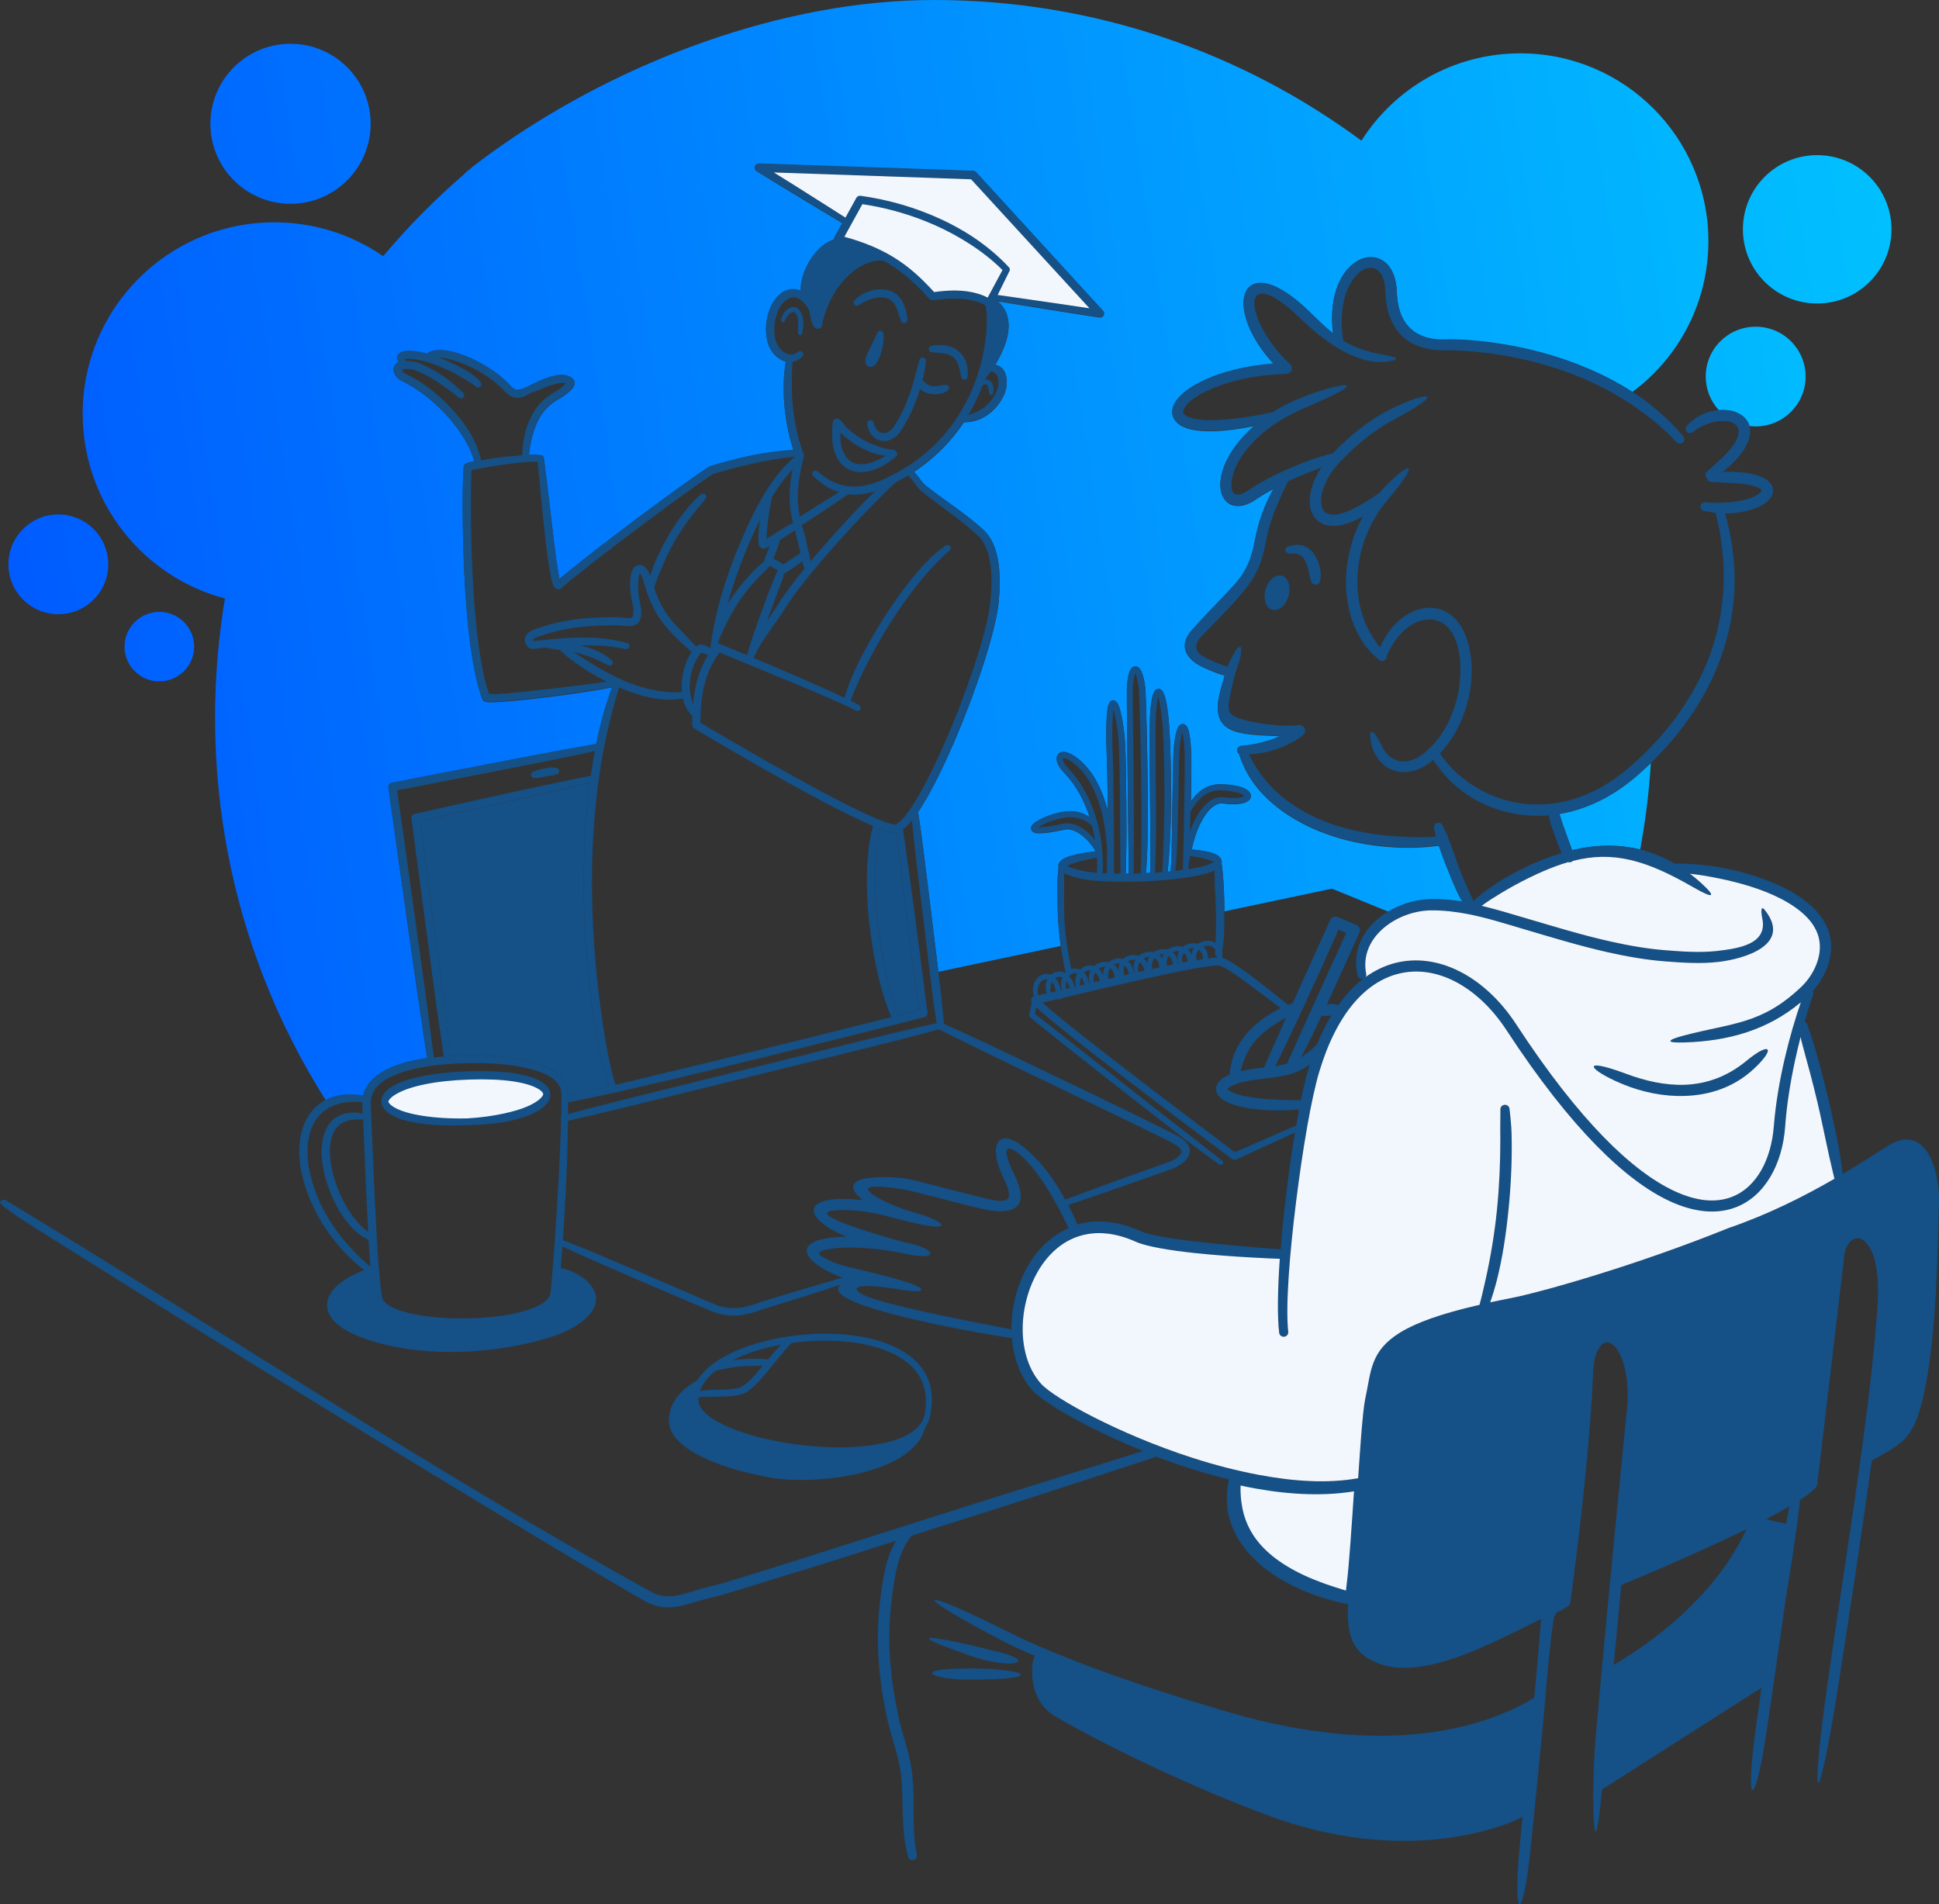 <svg width="168" height="165" viewBox="0 0 168 165" fill="none" xmlns="http://www.w3.org/2000/svg">
<rect x="0" y="0" width="168" height="165" fill="#333333" stroke="none"/>
<path d="M135.104 70.531C137.289 70.166 139.55 69.161 141.705 67.326C142.141 66.956 142.589 66.55 143.036 66.115C142.877 68.655 142.565 71.154 142.106 73.606C140.186 73.13 138.208 73.195 136.211 73.665C136.197 73.627 136.183 73.589 136.17 73.55C136.157 73.512 136.144 73.474 136.129 73.436C136.048 73.211 135.962 72.975 135.873 72.734C135.715 72.305 135.552 71.859 135.405 71.431C135.369 71.322 135.335 71.215 135.303 71.109C135.245 70.922 135.19 70.741 135.122 70.572C135.119 70.566 135.116 70.559 135.113 70.552C135.11 70.544 135.107 70.537 135.104 70.531Z" fill="url(#paint0_linear_322_6341)"/>
<path d="M148.925 35.542C148.218 34.772 147.788 33.748 147.788 32.625C147.788 30.238 149.726 28.303 152.122 28.309C154.507 28.309 156.444 30.238 156.444 32.625C156.444 35.013 154.513 36.947 152.122 36.947C151.94 36.947 151.757 36.935 151.58 36.912C151.575 36.906 151.575 36.906 151.575 36.9C151.327 36.077 150.479 35.565 149.39 35.53C149.237 35.524 149.084 35.53 148.925 35.542Z" fill="url(#paint1_linear_322_6341)"/>
<path d="M157.445 26.298C153.889 26.298 151.009 23.422 151.009 19.87C151.009 16.318 153.889 13.437 157.445 13.443C160.996 13.443 163.882 16.318 163.882 19.87C163.882 23.422 161.002 26.298 157.445 26.298Z" fill="url(#paint2_linear_322_6341)"/>
<path d="M40.116 41.687C40.069 43.786 40.075 48.291 40.411 52.56C40.658 55.688 41.088 58.693 41.783 60.569C41.806 60.628 41.848 60.693 41.924 60.746C41.983 60.781 42.101 60.834 42.295 60.846C42.643 60.869 43.385 60.828 44.327 60.746C45.34 60.657 46.588 60.522 47.825 60.364C50.215 60.058 52.559 59.681 53.042 59.546C52.712 60.452 52.418 61.375 52.164 62.322C51.982 63.01 51.823 63.709 51.676 64.409C51.673 64.424 51.67 64.44 51.667 64.456C51.664 64.472 51.661 64.489 51.658 64.503C51.151 64.592 49.821 64.827 48.107 65.138C47.747 65.201 47.37 65.273 46.979 65.347C46.819 65.377 46.657 65.408 46.494 65.438C41.212 66.444 33.945 67.867 33.945 67.867C33.757 67.902 33.633 68.073 33.657 68.255C33.657 68.255 34.993 77.864 35.995 84.838C36.136 85.856 36.277 86.814 36.407 87.678C36.701 89.66 36.931 91.154 37.019 91.707C35.924 91.871 34.923 92.112 34.087 92.448C32.667 93.018 31.708 93.853 31.46 94.988C31.431 94.97 31.401 94.964 31.366 94.959C30.43 94.811 29.605 94.859 28.905 95.07C28.663 95.141 28.439 95.235 28.233 95.341C22.151 85.744 18.635 74.365 18.635 62.163C18.635 58.652 18.93 55.212 19.489 51.86C12.393 49.978 7.164 43.522 7.164 35.842C7.164 26.686 14.595 19.265 23.764 19.265C27.268 19.265 30.518 20.347 33.197 22.199C35.361 19.624 37.731 17.231 40.278 15.038L40.328 14.966C41.061 14.332 42.334 13.382 43.486 12.588C53.799 5.388 67.708 0 80.93 0C94.797 0 107.611 4.534 117.957 12.19C120.842 7.639 125.93 4.622 131.724 4.622C140.722 4.622 148.018 11.908 148.018 20.893C148.018 26.256 145.427 31.008 141.423 33.972C139.892 32.984 138.272 32.208 136.665 31.584C132.508 29.973 128.368 29.467 125.653 29.432C125.619 29.432 125.568 29.435 125.503 29.438C124.952 29.469 123.369 29.555 122.238 28.52C121.567 27.909 121.078 26.909 121.025 25.292C120.972 23.745 120.348 22.846 119.606 22.493C118.923 22.169 118.092 22.264 117.333 22.816C116.803 23.204 116.296 23.822 115.943 24.669C115.501 25.727 115.284 27.15 115.501 28.915C114.877 28.415 114.241 27.797 113.44 27.015C107.623 21.352 105.697 26.492 110.349 31.531C107.917 31.714 105.897 32.261 104.425 32.925C103.112 33.519 102.229 34.225 101.84 34.854C101.528 35.348 101.493 35.824 101.681 36.224C101.84 36.553 102.164 36.859 102.712 37.065C103.277 37.282 104.125 37.406 105.279 37.365C106.203 37.33 107.334 37.188 108.694 36.912C108.058 37.459 107.54 38.017 107.122 38.57C106.209 39.776 105.791 40.946 105.738 41.834C105.697 42.616 105.938 43.204 106.339 43.533C106.857 43.963 107.74 44.027 108.847 43.257C109.26 42.975 109.772 42.669 110.361 42.357C110.202 42.64 110.055 42.916 109.925 43.175C109.701 43.633 109.53 44.051 109.389 44.439C109.006 45.472 108.848 46.257 108.714 46.918C108.657 47.201 108.605 47.462 108.541 47.709C108.229 48.92 107.758 49.731 107.169 50.437C106.772 50.912 106.137 51.573 105.437 52.302C104.716 53.052 103.925 53.875 103.253 54.642C101.958 56.124 102.977 57.258 104.307 57.852C104.861 58.099 105.55 58.405 106.115 58.535C105.956 59.029 105.821 59.534 105.703 60.005C104.808 63.555 107.18 63.649 110.54 63.781C110.675 63.787 110.812 63.792 110.95 63.798C110.638 63.939 110.272 64.074 109.866 64.203C109.218 64.403 108.453 64.586 107.575 64.65C107.358 64.656 107.187 64.838 107.199 65.05C107.204 65.168 107.269 65.274 107.358 65.338C107.599 66.103 107.935 66.832 108.376 67.508C109.395 69.061 110.932 70.337 112.793 71.325C115.136 72.566 118.039 73.33 121.255 73.448C121.749 73.465 122.25 73.465 122.756 73.448C123.386 73.424 124.022 73.365 124.67 73.289C124.988 74.259 125.365 75.194 125.736 76.1L125.769 76.18C125.999 76.729 126.226 77.271 126.501 77.776C126.572 77.899 126.643 78.023 126.719 78.146C125.848 78.011 124.964 77.928 124.046 77.94C122.762 77.952 121.425 78.328 120.301 78.999L115.401 76.999L106.086 78.969C106.08 77.887 106.044 76.805 105.956 75.741C105.938 75.552 105.914 75.368 105.89 75.184C105.874 75.064 105.858 74.945 105.844 74.824V74.806L105.85 74.777C105.874 74.6 105.827 74.418 105.638 74.247C105.526 74.141 105.338 74.03 105.055 73.936C104.667 73.806 104.078 73.695 103.247 73.624C103.442 72.748 103.713 71.913 104.066 71.237C104.36 70.672 104.702 70.207 105.073 69.919C105.361 69.696 105.668 69.578 105.986 69.625C106.998 69.766 107.693 69.66 108.029 69.478C108.382 69.284 108.453 69.014 108.329 68.761C108.259 68.62 108.111 68.467 107.846 68.343C107.469 68.161 106.822 68.008 105.88 67.973C105.255 67.955 104.725 68.096 104.278 68.373C103.848 68.637 103.489 69.02 103.189 69.466C103.207 68.445 103.214 67.523 103.22 66.888C103.221 66.705 103.223 66.545 103.224 66.415C103.236 64.668 103.106 63.615 102.935 63.169C102.829 62.892 102.664 62.78 102.547 62.757C102.399 62.727 102.182 62.798 102.034 63.115C101.852 63.504 101.693 64.403 101.658 65.721C101.633 66.657 101.605 68.291 101.577 69.977C101.565 70.715 101.552 71.462 101.54 72.166C101.535 72.42 101.53 72.669 101.527 72.909C101.522 73.213 101.517 73.504 101.51 73.777C101.487 74.559 101.463 75.188 101.428 75.529L101.175 75.553C101.251 74.747 101.31 73.953 101.357 73.177C101.393 72.548 101.416 71.936 101.434 71.331C101.51 68.82 101.457 66.509 101.387 64.409C101.328 62.733 101.198 61.545 101.045 60.816C100.939 60.305 100.81 59.999 100.692 59.864C100.562 59.717 100.415 59.687 100.291 59.717C100.203 59.734 100.097 59.799 100.015 59.928C99.82 60.228 99.644 61.175 99.626 62.698C99.595 64.769 99.62 66.964 99.645 69.113C99.653 69.844 99.661 70.57 99.667 71.284C99.673 72.013 99.679 72.73 99.679 73.424C99.679 74.194 99.673 74.941 99.655 75.653L99.284 75.67C99.343 75.088 99.39 74.236 99.42 73.218C99.438 72.607 99.443 71.936 99.449 71.231C99.479 66.444 99.284 60.04 99.237 59.64C99.161 58.981 99.043 58.499 98.908 58.211C98.807 57.999 98.69 57.876 98.59 57.817C98.495 57.758 98.395 57.747 98.301 57.764C98.183 57.788 98.048 57.87 97.942 58.058C97.806 58.299 97.689 58.782 97.641 59.523C97.624 59.734 97.636 61.028 97.653 62.845C97.658 63.303 97.663 63.795 97.669 64.311C97.689 66.277 97.714 68.597 97.742 70.772C97.749 71.321 97.756 71.86 97.763 72.381C97.781 73.625 97.796 74.769 97.8 75.706H97.535C97.559 75.159 97.583 74.312 97.594 73.324C97.6 72.766 97.6 72.16 97.6 71.536C97.594 68.914 97.553 65.979 97.506 64.838C97.435 63.21 97.17 61.734 96.917 61.14C96.841 60.957 96.752 60.846 96.682 60.787C96.593 60.716 96.505 60.699 96.423 60.705C96.328 60.716 96.222 60.758 96.134 60.893C96.075 60.987 96.016 61.151 95.969 61.41C95.851 62.092 95.804 63.533 95.916 66.038C95.933 66.434 95.947 67.427 95.964 68.661C95.971 69.167 95.978 69.715 95.987 70.278C95.928 70.043 95.857 69.808 95.787 69.573L95.787 69.572C95.316 68.055 94.544 66.638 93.361 65.721C92.842 65.321 92.43 65.168 92.159 65.168C91.947 65.162 91.788 65.238 91.688 65.356C91.594 65.468 91.535 65.621 91.553 65.815C91.576 66.103 91.771 66.52 92.195 66.956C93.184 67.961 93.932 69.331 94.415 70.825C94.044 70.566 93.661 70.425 93.284 70.355C92.595 70.231 91.906 70.372 91.264 70.56C90.452 70.801 89.68 71.207 89.451 71.484C89.321 71.636 89.303 71.789 89.35 71.907C89.392 72.025 89.515 72.154 89.81 72.195C90.169 72.242 90.929 72.177 92.259 71.889C92.713 71.789 93.202 71.995 93.643 72.313C93.961 72.542 94.256 72.842 94.503 73.148C94.674 73.353 94.821 73.571 94.939 73.777C94.209 73.871 93.626 73.965 93.178 74.071C92.86 74.147 92.601 74.224 92.407 74.306C91.941 74.494 91.753 74.735 91.712 74.918C91.694 74.994 91.694 75.076 91.718 75.165C91.665 75.641 91.629 76.088 91.623 76.57C91.628 76.808 91.628 77.073 91.627 77.366C91.625 78.466 91.622 79.965 91.906 81.963L81.307 84.203C81.252 83.757 81.195 83.292 81.136 82.815C81.08 82.362 81.023 81.897 80.965 81.427C80.909 80.967 80.852 80.501 80.795 80.033C80.517 77.755 80.235 75.442 80.005 73.642C79.968 73.36 79.933 73.091 79.899 72.838C79.874 72.653 79.851 72.476 79.829 72.307C79.687 71.284 79.581 70.578 79.546 70.372C80.465 69.008 81.525 66.914 82.537 64.597C84.487 60.128 86.253 54.818 86.518 52.266C86.683 50.661 86.636 49.379 86.436 48.373C86.206 47.238 85.77 46.444 85.223 45.944C84.852 45.609 84.487 45.303 84.121 45.009C83.55 44.557 82.979 44.139 82.396 43.716C81.966 43.41 81.531 43.098 81.083 42.763C80.806 42.557 80.518 42.34 80.229 42.11C80.011 41.941 79.843 41.712 79.67 41.475C79.55 41.31 79.426 41.142 79.281 40.987L79.187 40.893C81.071 39.652 82.478 38.159 83.509 36.6H83.556C83.939 36.583 84.304 36.53 84.64 36.418C85.005 36.3 85.329 36.118 85.629 35.906C86.2 35.495 86.659 34.93 86.995 34.225C87.266 33.642 87.337 32.801 87.048 32.243C86.972 32.096 86.877 31.966 86.754 31.866C86.612 31.749 86.436 31.661 86.224 31.625C86.771 30.732 87.237 29.708 87.36 28.744C87.46 27.932 87.343 27.133 86.801 26.48C86.695 26.345 86.565 26.227 86.424 26.11C87.207 26.239 89.545 26.621 91.618 26.95C93.555 27.256 95.263 27.521 95.263 27.521C95.404 27.538 95.551 27.474 95.622 27.344C95.692 27.221 95.675 27.062 95.575 26.956L84.581 14.948C84.516 14.878 84.428 14.836 84.328 14.831L65.767 14.196C65.608 14.196 65.461 14.296 65.414 14.443C65.367 14.59 65.425 14.754 65.561 14.836C65.561 14.836 66.933 15.689 68.493 16.636C70.543 17.883 72.916 19.3 72.916 19.3C72.939 19.317 72.963 19.329 72.992 19.335L72.309 20.57C72.274 20.629 72.262 20.699 72.268 20.764C71.479 21.023 70.784 21.658 70.272 22.434C69.771 23.199 69.424 24.098 69.382 24.922C69.377 25.022 69.377 25.116 69.382 25.216C69.379 25.215 69.377 25.214 69.374 25.213C69.361 25.208 69.351 25.203 69.341 25.198C68.664 24.927 67.875 25.063 67.198 25.915C66.809 26.409 66.55 27.074 66.438 27.762C66.326 28.438 66.362 29.144 66.532 29.732C66.744 30.449 67.333 31.12 68.022 31.308C68.031 31.311 68.041 31.314 68.052 31.317C68.062 31.32 68.072 31.323 68.081 31.326C67.987 31.996 67.922 32.643 67.904 33.254C67.881 34.025 67.928 34.736 67.993 35.401C68.14 36.9 68.452 38.117 68.746 39.005C67.498 39.094 66.368 39.246 65.331 39.447C63.963 39.716 62.753 40.064 61.611 40.392L61.527 40.417C61.492 40.428 61.456 40.446 61.427 40.464C59.99 41.416 57.323 43.351 54.685 45.333C52.264 47.15 49.874 49.008 48.466 50.19C48.453 50.113 48.44 50.027 48.427 49.937C48.412 49.835 48.397 49.729 48.378 49.626C48.17 48.536 47.962 46.716 47.743 44.799L47.73 44.686C47.536 42.963 47.318 41.187 47.136 39.788V39.782C47.147 39.646 47.065 39.523 46.935 39.482C46.906 39.47 46.877 39.464 46.841 39.464C46.564 39.435 46.211 39.423 45.816 39.429C45.875 38.935 45.958 38.488 46.052 38.088C46.264 37.165 46.553 36.483 46.888 35.971C47.454 35.115 48.121 34.736 48.549 34.493C48.665 34.427 48.763 34.371 48.837 34.319C49.267 34.007 49.615 33.695 49.721 33.46C49.833 33.213 49.791 32.996 49.609 32.825C49.261 32.496 48.708 32.437 48.06 32.578C47.601 32.678 47.083 32.866 46.588 33.096C46.351 33.201 46.119 33.319 45.899 33.432C45.813 33.476 45.728 33.519 45.646 33.56C45.532 33.609 45.431 33.646 45.335 33.681C45.317 33.688 45.299 33.695 45.281 33.701C45.122 33.76 44.992 33.795 44.868 33.801C44.586 33.813 44.392 33.631 44.05 33.26C43.184 32.331 41.689 31.384 40.258 30.837C39.745 30.643 39.245 30.485 38.786 30.414C38.144 30.314 37.573 30.355 37.166 30.543C37.102 30.567 37.054 30.614 37.025 30.667C36.495 30.52 35.971 30.432 35.494 30.42C34.628 30.402 34.181 30.79 34.54 31.402C34.499 31.42 34.458 31.443 34.422 31.467C34.281 31.561 34.181 31.684 34.134 31.837C34.087 31.984 34.087 32.178 34.193 32.413C34.263 32.572 34.375 32.702 34.511 32.813C34.667 32.941 34.861 33.036 35.045 33.127C35.132 33.169 35.216 33.211 35.294 33.254C35.594 33.419 35.889 33.601 36.177 33.795C36.465 33.989 36.748 34.195 37.013 34.407C37.891 35.107 38.809 36.018 39.563 37.03C39.857 37.418 40.122 37.829 40.358 38.241C40.682 38.811 40.953 39.399 41.106 39.987C40.735 40.064 40.47 40.135 40.376 40.181C40.372 40.184 40.367 40.187 40.362 40.19C40.318 40.217 40.224 40.275 40.187 40.423C40.181 40.446 40.169 40.499 40.163 40.581C40.146 40.764 40.128 41.146 40.116 41.687Z" fill="url(#paint3_linear_322_6341)"/>
<path d="M32.114 10.726C32.114 14.554 29.005 17.659 25.171 17.659C21.338 17.659 18.235 14.554 18.229 10.726C18.229 6.898 21.338 3.793 25.171 3.793C29.005 3.793 32.114 6.898 32.114 10.726Z" fill="url(#paint4_linear_322_6341)"/>
<path d="M5.056 44.574C7.441 44.574 9.378 46.509 9.378 48.897C9.378 51.284 7.447 53.219 5.056 53.219C2.665 53.219 0.728 51.284 0.728 48.897C0.728 46.509 2.665 44.574 5.056 44.574Z" fill="url(#paint5_linear_322_6341)"/>
<path d="M10.791 56.029C10.791 54.365 12.14 53.019 13.806 53.019C15.473 53.019 16.827 54.365 16.821 56.029C16.821 57.694 15.473 59.04 13.806 59.04C12.14 59.04 10.791 57.694 10.791 56.029Z" fill="url(#paint6_linear_322_6341)"/>
<path fill-rule="evenodd" clip-rule="evenodd" d="M60.39 119.627C59.713 119.986 57.841 121.168 57.964 123.226C58.117 125.737 62.993 127.395 66.868 128.048C70.625 128.683 79.104 127.801 80.17 123.673C80.465 123.25 80.635 122.761 80.659 122.215C81.006 120.098 80.223 118.522 78.769 117.44C76.943 116.075 74.04 115.499 71.055 115.564C67.704 115.634 64.259 116.505 62.116 117.934C61.898 118.081 61.686 118.233 61.498 118.392L61.474 118.404C61.403 118.428 61.356 118.48 61.327 118.539C60.944 118.88 60.626 119.245 60.39 119.627ZM66.544 117.798C66.467 117.787 66.391 117.775 66.308 117.763C66.202 117.751 66.096 117.745 65.99 117.74C65.36 117.71 64.73 117.728 64.106 117.787C63.894 117.804 63.682 117.828 63.476 117.857C64.671 117.257 66.132 116.805 67.68 116.516C67.616 116.581 67.545 116.646 67.48 116.716C67.351 116.852 67.221 116.999 67.086 117.151C66.909 117.357 66.727 117.575 66.544 117.798ZM62.01 118.769C62.139 118.739 62.263 118.716 62.393 118.686C62.981 118.557 63.564 118.451 64.159 118.398C64.76 118.345 65.36 118.339 65.967 118.345H66.085C65.684 118.827 65.284 119.298 64.901 119.657C64.589 119.951 64.306 120.18 64.047 120.239C63.364 120.409 62.652 120.403 61.939 120.421C61.621 120.433 61.303 120.445 60.985 120.48C60.867 120.492 60.755 120.503 60.644 120.521C60.867 119.88 61.35 119.292 62.01 118.769ZM60.532 121.062C60.891 121.027 61.25 121.027 61.609 121.027C62.069 121.027 62.534 121.021 62.987 120.997C63.4 120.974 63.806 120.927 64.206 120.833C64.542 120.75 64.936 120.486 65.349 120.098C66.061 119.421 66.862 118.381 67.563 117.534C67.686 117.381 67.81 117.24 67.928 117.099C68.128 116.857 68.311 116.64 68.481 116.487C68.517 116.458 68.546 116.416 68.558 116.375C69.388 116.258 70.23 116.187 71.072 116.169C73.905 116.111 76.655 116.634 78.403 117.91C79.711 118.863 80.441 120.251 80.164 122.15C80.164 122.156 80.164 122.168 80.164 122.179C80.141 122.714 79.94 123.173 79.599 123.561C79.281 123.926 78.839 124.232 78.303 124.479C77.397 124.902 76.237 125.161 74.941 125.296C72.409 125.561 69.376 125.331 66.732 124.761C64.654 124.314 62.822 123.661 61.668 122.873C60.95 122.385 60.502 121.856 60.52 121.274C60.514 121.203 60.52 121.133 60.532 121.062ZM77.638 133.505C77.438 133.829 77.273 134.17 77.132 134.523C76.631 135.769 76.46 137.175 76.29 138.421C76.048 140.215 76.007 141.979 76.119 143.737C76.231 145.484 76.501 147.23 76.884 148.983C77.114 150.024 77.461 151.053 77.732 152.088C77.844 152.517 77.938 152.946 78.009 153.381C78.168 154.405 78.18 155.434 78.197 156.463C78.215 157.168 78.233 157.88 78.292 158.586C78.356 159.35 78.468 160.115 78.674 160.879C78.727 161.085 78.939 161.214 79.151 161.161C79.363 161.114 79.493 160.902 79.44 160.697C79.334 160.22 79.269 159.738 79.228 159.262C79.139 158.274 79.163 157.286 79.157 156.298C79.157 155.275 79.128 154.258 78.975 153.24C78.904 152.776 78.804 152.311 78.686 151.852C78.421 150.823 78.08 149.812 77.856 148.777C77.485 147.066 77.226 145.372 77.114 143.667C77.002 141.967 77.043 140.268 77.267 138.533C77.42 137.351 77.585 136.028 78.021 134.834C78.25 134.193 78.551 133.588 78.998 133.064C79.593 132.876 80.117 132.705 80.559 132.564C83.915 131.494 87.301 130.424 90.422 129.418C94.202 128.195 97.618 127.072 100.185 126.219C101.104 126.566 102.052 126.901 103.023 127.213C104.154 127.578 105.314 127.907 106.48 128.189C106.468 128.219 106.456 128.254 106.451 128.295C106.315 129.001 106.262 129.671 106.309 130.312C106.433 131.988 107.163 133.417 108.235 134.628C109.666 136.245 111.774 137.48 114.223 138.321C114.6 138.451 114.983 138.568 115.378 138.674C115.843 138.798 116.32 138.904 116.803 138.998C116.732 140.203 116.814 141.126 117.056 141.844C117.433 142.973 118.192 143.655 119.458 144.143C120.895 144.696 122.673 144.596 124.564 144.108C127.585 143.332 130.988 141.532 133.514 140.28C133.426 141.814 132.984 146.513 132.925 147.119C127.461 150.365 118.416 152.088 105.355 148.024C99.897 146.431 92.153 143.831 87.095 141.273C79.687 137.533 78.374 137.727 86.659 142.073C87.631 142.579 88.644 143.043 89.662 143.473C89.609 143.584 89.568 143.702 89.533 143.82C89.445 144.125 89.421 144.443 89.421 144.76C89.409 146.489 90.08 147.942 91.447 148.73C96.799 151.823 104.119 155.175 109.931 157.327C121.525 161.62 130.075 158.421 131.913 157.427C131.824 158.368 131.736 159.262 131.659 160.073C131.059 166.595 131.942 166.66 132.619 160.162C132.914 157.327 133.285 153.517 133.632 149.994C133.95 146.789 134.15 143.302 134.633 140.15C135.134 139.268 134.509 140.08 135.834 139.186C135.958 139.127 136.04 139.009 136.058 138.874C136.058 138.874 136.494 135.746 136.947 131.77C137.118 130.265 137.283 128.642 137.442 127.025C137.719 124.126 137.948 121.238 138.025 119.074C138.066 117.822 138.331 116.981 138.743 116.546C138.944 116.334 139.179 116.252 139.415 116.334C139.791 116.458 140.133 116.863 140.416 117.481C140.846 118.422 141.105 119.827 141.004 121.679C140.963 122.115 139.515 136.534 138.555 147.148C138.414 148.706 138.284 150.182 138.178 151.517C137.907 154.904 138.007 163.602 138.802 155.057L152.617 146.242C152.446 147.436 152.281 148.636 152.128 149.741C151.145 156.839 152.04 156.933 153.088 149.871C153.777 145.231 154.678 138.868 154.701 138.686C154.719 138.592 155.296 135.081 155.649 132.511C155.82 131.288 155.932 130.277 155.961 129.959C156.656 129.512 157.151 129.124 157.363 128.848C157.41 128.783 157.445 128.707 157.451 128.624L159.754 109.183C159.754 109.172 159.754 109.154 159.754 109.142C159.795 107.696 160.761 106.79 161.597 107.584C162.368 108.313 162.892 110.089 162.663 113.276C162.392 117.057 161.95 120.939 161.332 125.478C160.401 132.306 159.3 139.115 158.334 145.937C156.733 157.227 157.504 157.374 159.271 146.072C160.289 139.58 161.279 133.07 162.18 126.56C163.929 125.549 164.971 125.131 165.748 123.667C166.243 122.738 166.631 121.374 167.008 119.127C167.768 114.582 167.88 108.807 167.998 104.114C168.062 101.445 166.861 97.164 163.516 99.316C162.38 100.045 161.09 100.868 159.665 101.709C159.583 101.086 159.5 100.498 159.406 99.939C159.088 98.105 158.729 96.593 158.429 95.294C157.975 93.359 157.581 91.924 157.222 90.701C157.145 90.43 157.068 90.172 156.986 89.925C156.856 89.525 156.715 89.148 156.586 88.778C156.556 88.654 156.468 88.566 156.356 88.519C156.603 87.649 156.856 86.867 157.086 86.202C157.127 86.091 157.11 85.973 157.051 85.879C157.445 85.444 157.793 84.95 158.058 84.421C158.399 83.738 158.617 82.998 158.652 82.262C158.77 79.981 157.11 78.228 154.754 77.011C153.052 76.135 151.003 75.506 149.107 75.171C147.606 74.9 146.198 74.812 145.156 74.835C145.144 74.835 145.132 74.835 145.121 74.835C142.288 73.183 139.267 72.936 136.205 73.659C136.182 73.583 136.152 73.506 136.123 73.43C135.893 72.806 135.628 72.095 135.399 71.425C135.298 71.125 135.222 70.831 135.116 70.566C135.11 70.554 135.104 70.537 135.098 70.525C137.283 70.16 139.544 69.155 141.699 67.32C144.39 65.027 147.511 61.51 149.148 56.847C149.826 54.924 150.261 52.807 150.291 50.502C150.314 48.62 150.061 46.615 149.478 44.492C150.638 44.498 151.61 44.251 152.305 43.951C152.876 43.704 153.264 43.38 153.453 43.075C153.612 42.822 153.659 42.563 153.606 42.316C153.553 42.034 153.359 41.74 152.964 41.499C152.411 41.163 151.345 40.846 149.637 40.881C149.508 40.887 149.378 40.893 149.248 40.899C149.425 40.764 149.584 40.628 149.737 40.493C150.685 39.658 151.209 38.9 151.457 38.276C151.669 37.735 151.68 37.271 151.569 36.888C151.327 36.065 150.479 35.548 149.384 35.518C148.824 35.501 148.2 35.595 147.6 35.853C147.081 36.077 146.587 36.424 146.163 36.871C146.004 37.018 146.004 37.259 146.151 37.412C146.304 37.565 146.551 37.571 146.71 37.423C147.099 37.094 147.535 36.883 147.971 36.724C148.442 36.547 148.919 36.459 149.349 36.477C149.955 36.5 150.479 36.7 150.615 37.159C150.697 37.441 150.626 37.794 150.397 38.217C150.149 38.682 149.714 39.199 149.072 39.799C148.93 39.934 148.771 40.07 148.612 40.211C148.395 40.411 148.171 40.628 147.918 40.846C147.741 40.975 147.706 41.216 147.841 41.381C147.859 41.399 147.876 41.422 147.894 41.434C147.924 41.628 148.1 41.775 148.306 41.763C148.724 41.775 149.107 41.804 149.466 41.822C150.638 41.869 151.48 41.952 152.04 42.134C152.287 42.216 152.469 42.304 152.581 42.41C152.628 42.457 152.64 42.51 152.605 42.563C152.493 42.745 152.24 42.91 151.898 43.063C151.292 43.333 150.426 43.498 149.402 43.545C148.895 43.569 148.359 43.58 147.782 43.522C147.564 43.492 147.364 43.633 147.335 43.845C147.305 44.057 147.452 44.251 147.664 44.28C148 44.345 148.33 44.398 148.648 44.433C149.195 46.579 149.384 48.596 149.337 50.478C149.278 52.678 148.877 54.695 148.23 56.529C146.646 61.004 143.643 64.38 141.052 66.585C138.207 69.008 135.169 69.89 132.425 69.678C130.811 69.555 129.31 69.055 128.003 68.284C126.695 67.52 125.571 66.497 124.758 65.279C126.778 63.198 127.767 59.834 127.467 57.117C126.79 50.978 121.413 51.713 119.57 56.094C119.388 55.871 119.223 55.635 119.064 55.394C118.875 55.112 118.705 54.824 118.552 54.524C117.668 52.795 117.421 50.743 117.739 48.743C118.051 46.773 118.917 44.874 120.194 43.363C123.427 39.529 121.979 39.981 119.5 42.71C119.488 42.716 119.476 42.728 119.464 42.734C118.84 43.186 118.269 43.533 117.757 43.816C117.321 44.057 116.932 44.245 116.579 44.374C115.766 44.668 115.189 44.674 114.836 44.392C114.536 44.157 114.441 43.739 114.471 43.245C114.53 42.293 115.083 41.093 116.096 40.034C117.197 38.876 118.304 37.929 119.435 37.165C119.935 36.83 120.442 36.535 120.948 36.259C125.465 33.842 123.651 33.895 120.507 35.442C119.959 35.712 119.423 36.03 118.887 36.383C117.727 37.153 116.597 38.111 115.466 39.276C114.806 39.446 114.141 39.646 113.487 39.876C112.957 40.064 112.439 40.27 111.939 40.487C110.431 41.128 109.106 41.834 108.241 42.434C107.752 42.769 107.369 42.916 107.075 42.828C106.769 42.734 106.68 42.369 106.698 41.91C106.733 40.864 107.434 39.352 108.977 37.912C109.99 36.959 111.373 36.053 113.163 35.295C120.035 32.366 115.319 33.307 112.145 34.713C111.45 35.018 110.82 35.359 110.249 35.718C108.553 36.089 107.145 36.288 106.003 36.365C104.613 36.465 103.642 36.383 103.035 36.153C102.782 36.059 102.611 35.947 102.541 35.8C102.476 35.654 102.535 35.495 102.647 35.312C102.97 34.795 103.73 34.248 104.814 33.76C106.409 33.042 108.694 32.478 111.456 32.401C111.656 32.396 111.833 32.272 111.903 32.09C111.974 31.908 111.927 31.702 111.786 31.567C107.764 27.815 107.234 22.322 112.728 27.65C114.43 29.291 117.462 31.778 120.348 31.308C121.301 31.149 121.113 30.961 120.065 30.773C118.398 30.473 117.327 30.096 116.385 29.514V29.502C116.008 27.085 116.461 25.316 117.203 24.251C117.768 23.44 118.493 23.04 119.099 23.269C119.653 23.475 120 24.157 120.03 25.274C120.088 27.233 120.736 28.432 121.549 29.179C123.068 30.567 125.247 30.349 125.63 30.355C128.256 30.39 132.26 30.89 136.288 32.437C138.237 33.184 140.18 34.195 142 35.495C143.142 36.312 144.249 37.229 145.244 38.306C145.386 38.464 145.639 38.482 145.804 38.341C145.969 38.2 145.986 37.959 145.845 37.8C144.85 36.641 143.754 35.618 142.583 34.742C140.722 33.354 138.684 32.325 136.659 31.543C132.501 29.932 128.362 29.426 125.647 29.391C125.329 29.385 123.498 29.632 122.232 28.479C121.561 27.868 121.072 26.862 121.019 25.251C120.966 23.698 120.348 22.799 119.6 22.452C118.917 22.128 118.086 22.222 117.327 22.775C116.797 23.163 116.29 23.781 115.937 24.628C115.495 25.686 115.277 27.109 115.495 28.873C114.871 28.373 114.235 27.756 113.434 26.974C107.616 21.311 105.685 26.45 110.343 31.49C107.911 31.672 105.885 32.219 104.419 32.884C103.106 33.478 102.223 34.183 101.834 34.812C101.528 35.306 101.487 35.783 101.675 36.183C101.828 36.512 102.158 36.818 102.705 37.024C103.277 37.235 104.119 37.365 105.273 37.324C106.197 37.288 107.328 37.147 108.688 36.871C108.052 37.418 107.534 37.982 107.116 38.529C106.203 39.734 105.779 40.899 105.732 41.793C105.685 42.575 105.932 43.163 106.333 43.492C106.851 43.916 107.734 43.98 108.841 43.216C109.248 42.934 109.766 42.628 110.355 42.316C110.19 42.604 110.048 42.875 109.919 43.133C109.695 43.592 109.524 44.016 109.383 44.398C108.835 45.874 108.747 46.844 108.535 47.667C108.223 48.879 107.758 49.684 107.163 50.396C106.362 51.354 104.578 53.089 103.247 54.6C101.946 56.077 102.97 57.211 104.301 57.811C104.861 58.058 105.55 58.364 106.109 58.493C105.95 58.987 105.815 59.499 105.697 59.964C104.761 63.657 107.369 63.609 110.944 63.756C110.631 63.898 110.272 64.039 109.86 64.162C109.212 64.362 108.447 64.544 107.569 64.609C107.352 64.621 107.181 64.797 107.193 65.009C107.198 65.127 107.257 65.232 107.352 65.297C107.593 66.062 107.929 66.791 108.37 67.467C109.389 69.025 110.932 70.301 112.787 71.284C115.13 72.524 118.033 73.289 121.248 73.406C121.743 73.424 122.244 73.424 122.75 73.406C123.38 73.383 124.022 73.324 124.664 73.248C124.982 74.218 125.359 75.153 125.73 76.058C125.965 76.641 126.201 77.211 126.495 77.734C126.566 77.864 126.636 77.987 126.713 78.105C125.842 77.97 124.952 77.887 124.04 77.899C122.314 77.923 120.495 78.599 119.217 79.751C117.916 80.933 117.174 82.598 117.621 84.515C117.668 84.721 117.874 84.856 118.086 84.814H118.098C117.338 85.397 116.62 86.149 115.955 87.079C115.931 87.079 115.908 87.079 115.884 87.079C115.813 87.055 115.76 87.02 115.684 87.008C115.448 86.973 115.207 86.996 114.971 87.014C116.414 83.891 117.792 80.792 117.792 80.792C117.845 80.675 117.845 80.539 117.792 80.41C117.739 80.287 117.633 80.187 117.509 80.134L115.902 79.457C115.654 79.352 115.378 79.451 115.272 79.681C115.272 79.681 113.587 83.368 111.998 86.926C111.862 86.967 111.727 87.014 111.597 87.061C110.614 86.296 109.236 85.156 108.04 84.279C107.157 83.627 106.362 83.133 105.903 82.986C105.909 82.927 105.915 82.868 105.915 82.815C105.915 82.686 105.903 82.568 105.885 82.462C105.944 82.098 105.997 81.727 106.032 81.351C106.085 80.728 106.085 80.087 106.085 79.451C106.085 78.199 106.056 76.935 105.95 75.706C105.921 75.394 105.873 75.094 105.838 74.788V74.771C105.838 74.759 105.844 74.747 105.844 74.741C105.868 74.565 105.82 74.377 105.632 74.212C105.514 74.106 105.326 73.994 105.049 73.9C104.66 73.771 104.077 73.659 103.241 73.589C103.436 72.712 103.707 71.883 104.06 71.201C104.354 70.637 104.696 70.172 105.067 69.884C105.355 69.66 105.662 69.543 105.979 69.59C106.992 69.737 107.687 69.625 108.023 69.443C108.37 69.255 108.447 68.984 108.323 68.725C108.258 68.59 108.105 68.437 107.84 68.308C107.463 68.126 106.816 67.973 105.873 67.938C105.249 67.914 104.719 68.061 104.272 68.337C103.842 68.602 103.483 68.984 103.182 69.431C103.206 68.114 103.212 66.961 103.218 66.379C103.235 64.627 103.1 63.58 102.929 63.133C102.823 62.851 102.658 62.739 102.541 62.721C102.387 62.692 102.17 62.769 102.028 63.08C101.852 63.474 101.687 64.368 101.651 65.685C101.616 67.032 101.575 69.819 101.534 72.13C101.522 72.707 101.516 73.253 101.504 73.742C101.487 74.529 101.463 75.159 101.422 75.494C101.339 75.5 101.251 75.512 101.169 75.517C101.245 74.706 101.304 73.918 101.351 73.142C101.386 72.513 101.41 71.901 101.428 71.295C101.498 68.784 101.451 66.473 101.381 64.374C101.322 62.698 101.192 61.516 101.039 60.781C100.933 60.269 100.798 59.958 100.686 59.828C100.556 59.681 100.415 59.652 100.285 59.681C100.197 59.705 100.091 59.764 100.009 59.893C99.814 60.193 99.643 61.14 99.62 62.663C99.585 65.438 99.638 68.437 99.661 71.248C99.667 71.977 99.673 72.695 99.673 73.389C99.673 74.159 99.667 74.906 99.649 75.617C99.526 75.623 99.402 75.629 99.278 75.635C99.343 75.053 99.39 74.2 99.414 73.183C99.431 72.571 99.443 71.901 99.443 71.195C99.473 66.403 99.278 59.999 99.231 59.605C99.155 58.946 99.031 58.464 98.901 58.176C98.801 57.964 98.689 57.835 98.584 57.782C98.489 57.729 98.389 57.711 98.295 57.729C98.177 57.752 98.042 57.835 97.936 58.023C97.8 58.264 97.683 58.746 97.635 59.487C97.624 59.699 97.629 60.993 97.647 62.81C97.671 65.015 97.7 67.99 97.736 70.737C97.759 72.589 97.788 74.341 97.794 75.67C97.706 75.67 97.618 75.67 97.529 75.67C97.553 75.124 97.577 74.277 97.588 73.289C97.594 72.73 97.594 72.124 97.594 71.501C97.594 68.878 97.553 65.938 97.5 64.803C97.429 63.174 97.164 61.698 96.911 61.104C96.835 60.928 96.746 60.81 96.676 60.752C96.587 60.681 96.499 60.663 96.416 60.669C96.322 60.675 96.216 60.722 96.128 60.857C96.069 60.946 96.004 61.116 95.963 61.375C95.845 62.057 95.798 63.498 95.91 66.003C95.934 66.555 95.951 68.302 95.981 70.243C95.922 70.007 95.857 69.766 95.781 69.537C95.309 68.014 94.538 66.597 93.355 65.685C92.836 65.285 92.424 65.132 92.153 65.132C91.941 65.132 91.782 65.203 91.682 65.321C91.588 65.432 91.529 65.585 91.547 65.779C91.57 66.067 91.765 66.485 92.189 66.92C93.178 67.926 93.92 69.302 94.409 70.79C94.037 70.537 93.655 70.39 93.278 70.319C92.589 70.196 91.906 70.337 91.258 70.525C90.445 70.766 89.674 71.172 89.445 71.448C89.315 71.607 89.303 71.76 89.344 71.871C89.386 71.983 89.515 72.118 89.804 72.16C90.163 72.207 90.922 72.142 92.253 71.854C92.707 71.754 93.195 71.96 93.637 72.277C93.955 72.507 94.249 72.806 94.497 73.112C94.668 73.324 94.815 73.536 94.933 73.742C94.202 73.836 93.62 73.93 93.172 74.036C92.854 74.112 92.595 74.194 92.4 74.271C91.941 74.459 91.753 74.7 91.706 74.882C91.688 74.965 91.688 75.047 91.712 75.129C91.659 75.606 91.623 76.053 91.617 76.535C91.647 77.987 91.482 80.41 92.318 84.238C92.306 84.256 92.289 84.268 92.277 84.285C92.1 84.197 91.912 84.162 91.735 84.174C91.494 84.185 91.252 84.285 91.058 84.456C90.828 84.362 90.587 84.362 90.363 84.438C89.998 84.556 89.668 84.879 89.545 85.361C89.509 85.508 89.486 85.667 89.492 85.838C89.498 85.979 89.527 86.132 89.574 86.285C89.427 86.367 89.356 86.49 89.344 86.614C89.338 86.673 89.344 86.749 89.391 86.843L89.162 87.925C89.144 88.008 89.18 88.096 89.25 88.149C89.25 88.149 89.662 88.496 90.375 89.066C92.412 90.707 96.864 94.212 100.65 97.152C101.522 97.828 102.352 98.475 103.118 99.051C104.095 99.786 104.961 100.421 105.632 100.898C105.726 100.968 105.862 100.951 105.932 100.857C106.003 100.762 105.985 100.633 105.891 100.563C105.202 100.039 104.307 99.328 103.277 98.522C102.093 97.599 100.733 96.546 99.349 95.464C95.886 92.753 92.259 89.866 90.552 88.531C90.127 88.202 89.821 87.972 89.674 87.855L89.768 87.267C90.281 87.761 91.376 88.666 92.783 89.778C97.794 93.759 106.757 100.433 106.757 100.433C106.857 100.51 106.992 100.521 107.104 100.468L112.198 98.14C111.897 99.933 111.615 101.915 111.385 103.897C111.214 105.373 111.067 106.849 110.961 108.248C110.331 108.201 108.217 108.048 105.891 107.819C104.731 107.707 103.512 107.572 102.405 107.425C100.856 107.213 99.514 106.978 98.854 106.684C96.758 105.743 94.915 105.643 93.355 106.096C93.101 105.526 92.842 104.961 92.565 104.408C93.331 104.15 95.139 103.538 96.941 102.909C99.314 102.086 101.681 101.233 101.681 101.233C101.687 101.233 101.693 101.227 101.699 101.227C101.699 101.227 102.117 101.057 102.482 100.762C102.764 100.539 103.006 100.245 103.071 99.922C103.159 99.486 102.97 98.916 101.934 98.375C100.103 97.422 94.567 94.747 89.721 92.43C87.913 91.565 86.206 90.742 84.816 90.095C83.362 89.419 82.255 88.919 81.778 88.707C81.76 88.443 81.695 87.667 81.583 86.579C81.436 85.214 81.195 83.356 80.959 81.386C80.629 78.687 80.276 75.764 79.999 73.6C79.934 73.112 79.876 72.665 79.823 72.266C79.681 71.242 79.569 70.543 79.54 70.331C80.459 68.961 81.519 66.873 82.531 64.556C84.48 60.087 86.247 54.777 86.512 52.225C86.677 50.625 86.636 49.337 86.43 48.332C86.2 47.197 85.764 46.403 85.216 45.903C84.846 45.568 84.48 45.262 84.115 44.968C83.544 44.51 82.973 44.092 82.39 43.675C81.96 43.363 81.524 43.051 81.077 42.722C80.794 42.516 80.512 42.298 80.223 42.069C79.858 41.781 79.628 41.316 79.275 40.946C79.246 40.916 79.216 40.881 79.181 40.852C81.065 39.611 82.472 38.117 83.503 36.559C83.521 36.559 83.532 36.559 83.55 36.559C83.933 36.541 84.298 36.489 84.634 36.377C84.993 36.259 85.323 36.077 85.623 35.865C86.194 35.453 86.659 34.883 86.989 34.183C87.26 33.601 87.331 32.76 87.042 32.202C86.965 32.06 86.877 31.925 86.748 31.825C86.606 31.708 86.43 31.625 86.218 31.584C86.765 30.69 87.23 29.673 87.354 28.703C87.454 27.891 87.336 27.091 86.795 26.439C86.689 26.309 86.559 26.186 86.418 26.068C87.201 26.198 89.539 26.574 91.612 26.909C93.549 27.215 95.257 27.48 95.257 27.48C95.404 27.503 95.545 27.433 95.616 27.303C95.686 27.174 95.669 27.021 95.569 26.915L84.575 14.907C84.51 14.836 84.416 14.795 84.322 14.789L65.761 14.154C65.602 14.148 65.455 14.248 65.407 14.401C65.36 14.548 65.419 14.713 65.555 14.795C65.555 14.795 66.927 15.648 68.487 16.595C70.536 17.841 72.909 19.259 72.909 19.259C72.933 19.276 72.963 19.282 72.986 19.294L72.303 20.529C72.268 20.588 72.256 20.658 72.262 20.723C71.479 20.982 70.778 21.617 70.266 22.393C69.765 23.157 69.424 24.057 69.376 24.88C69.371 24.98 69.371 25.08 69.376 25.174L69.335 25.157C68.658 24.892 67.869 25.021 67.192 25.874C66.803 26.368 66.544 27.033 66.432 27.721C66.32 28.403 66.356 29.108 66.526 29.691C66.744 30.402 67.333 31.078 68.016 31.267C68.034 31.273 68.057 31.278 68.075 31.284C67.981 31.955 67.916 32.602 67.898 33.213C67.875 33.977 67.922 34.695 67.987 35.359C68.134 36.859 68.446 38.076 68.74 38.964C67.492 39.052 66.361 39.205 65.325 39.405C63.924 39.682 62.687 40.04 61.521 40.376C61.486 40.387 61.45 40.399 61.421 40.423C59.984 41.375 57.317 43.304 54.679 45.292C52.258 47.109 49.868 48.967 48.46 50.149C48.431 49.984 48.407 49.778 48.372 49.584C48.16 48.479 47.954 46.603 47.724 44.645C47.524 42.928 47.312 41.146 47.13 39.746V39.74C47.147 39.605 47.059 39.482 46.935 39.441H46.929C46.9 39.429 46.87 39.423 46.835 39.423C46.558 39.388 46.211 39.376 45.81 39.388C45.869 38.894 45.958 38.447 46.046 38.047C46.258 37.124 46.547 36.441 46.882 35.93C47.601 34.836 48.484 34.524 48.831 34.277C49.261 33.966 49.608 33.654 49.715 33.419C49.832 33.166 49.791 32.954 49.603 32.784C49.255 32.46 48.702 32.396 48.054 32.537C47.595 32.637 47.077 32.825 46.582 33.054C46.252 33.207 45.934 33.372 45.64 33.519C45.504 33.572 45.386 33.619 45.275 33.66C45.116 33.713 44.986 33.748 44.862 33.76C44.58 33.772 44.385 33.589 44.044 33.219C43.178 32.29 41.683 31.343 40.252 30.796C39.739 30.602 39.239 30.443 38.779 30.373C38.132 30.273 37.566 30.314 37.16 30.502C37.095 30.526 37.048 30.573 37.019 30.626L36.942 30.608C36.548 30.508 35.965 30.39 35.488 30.384C35.182 30.379 34.911 30.42 34.74 30.502C34.546 30.602 34.428 30.749 34.41 30.937C34.398 31.049 34.422 31.196 34.528 31.367C34.487 31.384 34.446 31.408 34.41 31.431C34.269 31.525 34.169 31.649 34.122 31.802C34.075 31.955 34.075 32.143 34.181 32.378C34.251 32.537 34.363 32.672 34.499 32.778C34.728 32.966 35.04 33.084 35.282 33.219C35.582 33.384 35.877 33.566 36.165 33.76C36.454 33.954 36.736 34.16 37.001 34.371C37.879 35.071 38.797 35.983 39.551 36.994C39.845 37.388 40.11 37.794 40.346 38.206C40.67 38.776 40.935 39.364 41.094 39.952C40.717 40.029 40.458 40.099 40.364 40.146C40.322 40.164 40.216 40.217 40.175 40.387C40.169 40.411 40.157 40.47 40.152 40.546C40.134 40.728 40.122 41.111 40.105 41.652C40.057 43.751 40.063 48.249 40.399 52.525C40.646 55.653 41.076 58.658 41.777 60.516C41.8 60.575 41.842 60.64 41.918 60.693C41.971 60.728 42.095 60.781 42.289 60.793C42.636 60.816 43.379 60.781 44.321 60.693C45.334 60.605 46.582 60.469 47.818 60.31C50.209 60.005 52.553 59.628 53.036 59.493C52.706 60.399 52.411 61.322 52.158 62.269C51.976 62.957 51.817 63.651 51.669 64.356L51.652 64.45C51.145 64.538 49.815 64.774 48.101 65.085C47.595 65.18 47.053 65.279 46.488 65.385C41.206 66.391 33.939 67.814 33.939 67.814C33.751 67.849 33.627 68.02 33.651 68.202C33.651 68.202 34.987 77.811 35.988 84.785C36.136 85.802 36.271 86.761 36.401 87.625C36.695 89.607 36.925 91.101 37.013 91.654C35.918 91.818 34.917 92.059 34.081 92.394C32.656 92.965 31.696 93.8 31.454 94.935C31.425 94.917 31.395 94.911 31.36 94.906C30.424 94.758 29.599 94.8 28.899 95.017C28.033 95.282 27.356 95.793 26.867 96.47C26.043 97.611 25.748 99.251 26.043 101.115C26.349 103.026 27.156 104.891 28.28 106.549C28.84 107.366 29.47 108.143 30.165 108.836C30.606 109.272 31.066 109.677 31.548 110.048C30.412 110.495 29.564 111.018 29.034 111.571C28.263 112.376 28.127 113.253 28.634 114.07C29.252 115.064 30.983 116.028 34.057 116.663C36.677 117.204 39.374 117.24 41.789 117.016C45.251 116.699 48.119 115.846 49.326 115.211C51.44 114.094 51.846 112.947 51.563 112.041C51.404 111.536 51.016 111.083 50.527 110.724C49.915 110.271 49.155 109.971 48.584 109.877C48.631 109.319 48.678 108.689 48.725 108.007C49.179 108.219 49.944 108.566 50.88 108.983C54.714 110.683 61.439 113.529 61.439 113.529C61.439 113.529 61.444 113.529 61.444 113.535C62.287 113.876 63.005 114.029 63.806 113.988C64.471 113.952 65.195 113.776 66.096 113.441C66.244 113.394 68.081 112.841 69.912 112.259C71.031 111.906 72.144 111.541 72.874 111.3C70.448 113.041 85.269 115.617 87.672 115.946C87.819 117.681 88.402 119.304 89.462 120.486C90.369 121.497 94.173 123.761 99.037 125.725C96.104 126.643 92.283 127.825 88.149 129.124C85.593 129.924 82.914 130.777 80.252 131.618C77.591 132.458 71.708 134.352 67.221 135.763C64.495 136.616 62.292 137.292 61.651 137.433C60.337 137.727 59.313 138.18 58.306 138.292C57.676 138.362 57.052 138.28 56.357 137.892C37.036 127.201 19.324 115.37 0.551 104.026C0.369 103.914 0.121 103.967 0.009 104.144C-0.232 104.485 4.19 107.084 10.426 111.024C25.224 120.38 51.163 136.122 55.874 138.727C56.787 139.233 57.605 139.339 58.43 139.245C59.466 139.127 60.526 138.668 61.88 138.368C62.534 138.221 64.772 137.539 67.533 136.669C70.743 135.716 74.682 134.452 77.638 133.505ZM83.868 144.566C78.733 144.578 80.859 145.525 83.78 145.537C91.017 145.56 88.926 144.555 83.868 144.566ZM86.153 143.043C85.105 142.796 84.045 142.514 83.002 142.297C79.269 141.526 80.305 142.091 82.207 142.791C83.397 143.232 84.463 143.655 85.588 143.908C88.214 144.508 89.651 143.855 86.153 143.043ZM158.941 102.144C156.291 103.673 153.211 105.226 149.778 106.408C141.852 109.619 133.579 111.965 130.888 112.488C130.264 112.612 129.675 112.729 129.116 112.853C129.322 112.253 129.51 111.636 129.675 110.995C130.17 109.072 130.482 106.99 130.694 104.896C130.906 102.821 131.006 100.721 130.976 98.734C130.97 98.375 130.965 98.022 130.941 97.675C130.906 97.134 130.847 96.611 130.788 96.093C130.776 95.882 130.588 95.723 130.37 95.735C130.152 95.746 129.987 95.929 129.999 96.14C130.005 96.652 129.993 97.169 129.987 97.705C129.987 98.046 129.993 98.393 129.993 98.746C129.993 100.704 129.91 102.762 129.704 104.808C129.498 106.861 129.151 108.889 128.739 110.789C128.568 111.571 128.397 112.335 128.191 113.065C124.793 113.847 122.679 114.635 121.325 115.458C118.675 117.081 118.799 118.869 118.275 121.28C118.169 121.768 118.051 122.967 117.927 124.514C117.845 125.578 117.757 126.813 117.674 128.089C115.048 128.571 112.074 128.366 109.071 127.801C107.14 127.436 105.196 126.931 103.324 126.325C96.882 124.249 91.311 121.138 90.204 119.909C88.126 117.593 88.167 113.4 89.81 110.377C90.634 108.86 91.871 107.637 93.478 107.119C94.868 106.672 96.528 106.761 98.43 107.607C99.314 108.001 101.333 108.342 103.518 108.578C106.604 108.907 110.025 109.042 110.885 109.078C110.702 111.747 110.661 114.076 110.832 115.487C110.855 115.699 111.05 115.852 111.267 115.828C111.485 115.805 111.638 115.617 111.615 115.405C111.373 113.164 111.733 108.613 112.304 104.061C112.863 99.604 113.617 95.141 114.312 92.841C115.843 87.755 118.357 85.097 121.125 84.385C124.464 83.521 128.079 85.526 130.529 89.278C136.182 97.922 140.922 102.338 144.62 104.061C146.899 105.126 148.813 105.196 150.338 104.632C152.917 103.673 154.424 100.851 154.66 97.658C154.795 95.729 155.125 93.729 155.526 91.871C155.679 91.177 155.838 90.501 156.003 89.854C156.026 89.96 156.05 90.066 156.073 90.178C156.132 90.43 156.209 90.695 156.279 90.96C156.609 92.177 157.01 93.6 157.463 95.517C157.769 96.805 158.069 98.316 158.464 100.122C158.599 100.745 158.764 101.398 158.923 102.091C158.929 102.109 158.935 102.127 158.941 102.144ZM117.621 128.877C117.397 132.194 117.174 135.652 116.973 137.198C116.926 137.545 116.891 137.88 116.861 138.192C116.449 138.074 116.043 137.945 115.643 137.816C115.272 137.692 114.907 137.574 114.547 137.445C112.286 136.628 110.308 135.516 108.983 134.011C108.046 132.947 107.463 131.694 107.281 130.23C107.21 129.653 107.175 129.054 107.228 128.407C107.228 128.395 107.228 128.389 107.234 128.377C107.787 128.501 108.341 128.613 108.894 128.713C111.939 129.248 114.954 129.383 117.621 128.877ZM154.754 132.029L154.742 132.023C154.589 131.976 154.371 131.947 154.118 131.888C153.806 131.823 153.435 131.729 153.023 131.629C153.759 131.247 154.436 130.877 155.031 130.53C154.96 130.93 154.86 131.447 154.754 132.029ZM151.304 132.506C149.101 137.345 144.573 141.467 139.821 144.255L139.88 143.602C140.074 141.538 140.28 139.415 140.475 137.333C142.653 136.451 147.399 134.411 151.304 132.506ZM90.316 86.873C90.563 86.826 91.023 86.72 91.641 86.573C91.67 86.596 91.712 86.608 91.753 86.608C91.823 86.608 91.882 86.567 91.912 86.508C93.148 86.22 94.885 85.802 96.729 85.373C96.74 85.379 96.752 85.379 96.764 85.379C96.817 85.385 96.87 85.367 96.911 85.332C98.342 85.003 99.82 84.668 101.157 84.385C102.676 84.068 104.013 83.809 104.872 83.709C105.267 83.662 105.55 83.638 105.673 83.674C106.091 83.803 106.798 84.273 107.605 84.85C108.706 85.638 109.972 86.626 110.955 87.355L110.843 87.414C109.707 87.99 108.859 88.643 108.211 89.337C107.416 90.195 106.904 91.136 106.663 92.224C106.598 92.512 106.562 92.806 106.539 93.112C106.315 93.206 106.127 93.3 105.979 93.4C105.544 93.688 105.367 94.029 105.361 94.335C105.355 94.717 105.626 95.17 106.339 95.505C107.116 95.87 108.5 96.187 110.484 96.217C111.114 96.229 111.803 96.199 112.557 96.146C112.475 96.587 112.386 97.046 112.304 97.516L106.998 99.833C106.044 99.116 101.027 95.347 96.676 91.983C94.014 89.925 91.606 88.025 90.528 87.061C90.451 87.002 90.381 86.931 90.316 86.873ZM105.467 82.974C105.361 82.974 105.243 82.98 105.108 82.992C104.978 83.003 104.831 83.015 104.666 83.039C104.666 82.562 104.501 82.227 104.254 82.015C104.378 81.968 104.507 81.939 104.637 81.939C104.908 81.939 105.149 82.057 105.296 82.315C105.296 82.38 105.291 82.445 105.285 82.509C105.261 82.692 105.338 82.868 105.461 82.933L105.467 82.974ZM104.242 83.097C104.06 83.127 103.866 83.156 103.659 83.192C103.665 83.168 103.659 83.144 103.659 83.127C103.624 82.927 103.648 82.751 103.695 82.598C103.73 82.486 103.795 82.38 103.866 82.292C104.066 82.433 104.201 82.692 104.236 83.074L104.242 83.097ZM102.906 83.321C102.794 83.344 102.676 83.362 102.558 83.386L102.435 83.409C102.44 83.386 102.44 83.356 102.435 83.327C102.399 83.127 102.423 82.95 102.476 82.797C102.499 82.715 102.541 82.645 102.582 82.58C102.753 82.733 102.876 82.974 102.906 83.321ZM102.122 83.474L102.052 83.486C102.034 83.033 101.863 82.721 101.622 82.515C101.763 82.445 101.928 82.403 102.087 82.403C102.117 82.403 102.14 82.403 102.17 82.409C102.122 82.492 102.087 82.586 102.058 82.686C101.999 82.903 102.005 83.15 102.093 83.415C102.099 83.439 102.111 83.456 102.122 83.474ZM101.622 83.574C101.451 83.609 101.28 83.644 101.104 83.68C101.11 83.65 101.116 83.621 101.104 83.591C101.068 83.391 101.092 83.215 101.145 83.062C101.174 82.974 101.216 82.892 101.269 82.821C101.451 82.962 101.587 83.209 101.622 83.574ZM100.45 83.821C100.244 83.868 100.032 83.909 99.814 83.956C99.826 83.927 99.832 83.885 99.82 83.85C99.785 83.65 99.808 83.474 99.861 83.321C99.903 83.197 99.967 83.091 100.05 83.003C100.262 83.144 100.415 83.409 100.45 83.821ZM99.166 84.097L98.625 84.221C98.631 84.191 98.636 84.162 98.625 84.126C98.584 83.921 98.613 83.744 98.66 83.585C98.684 83.509 98.719 83.439 98.754 83.374C98.925 83.515 99.061 83.727 99.143 84.021C99.155 84.05 99.161 84.074 99.166 84.097ZM98.33 84.285L98.242 84.303C98.177 83.827 97.983 83.503 97.736 83.297C97.83 83.233 97.942 83.192 98.053 83.174C98.159 83.156 98.266 83.156 98.366 83.18C98.319 83.268 98.277 83.368 98.254 83.468C98.201 83.686 98.207 83.938 98.289 84.203C98.295 84.244 98.307 84.268 98.33 84.285ZM97.818 84.403L97.406 84.497C97.376 84.368 97.359 84.244 97.353 84.132C97.347 83.95 97.376 83.791 97.435 83.656C97.606 83.809 97.741 84.056 97.818 84.403ZM97.023 84.585L97.005 84.591C97.005 84.573 97.005 84.55 96.999 84.532C97.011 84.55 97.017 84.568 97.023 84.585ZM96.576 84.691L96.034 84.814C96.004 84.679 95.998 84.55 96.01 84.426C96.022 84.221 96.087 84.038 96.187 83.885C96.387 84.032 96.528 84.291 96.576 84.691ZM95.298 84.985L94.774 85.109C94.774 85.097 94.774 85.085 94.768 85.073C94.732 84.862 94.75 84.668 94.803 84.503C94.827 84.421 94.862 84.338 94.903 84.268C95.027 84.385 95.133 84.556 95.221 84.779C95.245 84.844 95.274 84.915 95.298 84.985ZM94.432 85.191L94.367 85.209C94.361 85.185 94.356 85.156 94.356 85.132C94.338 85.038 94.308 84.956 94.279 84.879C94.185 84.632 94.067 84.432 93.931 84.285C94.049 84.174 94.191 84.097 94.344 84.079C94.397 84.074 94.45 84.068 94.503 84.079C94.45 84.179 94.409 84.291 94.379 84.409C94.326 84.632 94.338 84.885 94.42 85.162C94.426 85.167 94.426 85.179 94.432 85.191ZM93.967 85.303L93.572 85.397C93.561 85.238 93.572 85.091 93.596 84.956C93.614 84.856 93.643 84.756 93.678 84.668C93.749 84.767 93.814 84.885 93.873 85.026C93.902 85.091 93.926 85.162 93.949 85.238L93.967 85.303ZM93.213 85.479L93.107 85.503L93.101 85.473C93.078 85.379 93.048 85.297 93.019 85.214C92.913 84.944 92.777 84.738 92.624 84.579C92.742 84.45 92.883 84.362 93.042 84.338C93.137 84.326 93.231 84.332 93.319 84.368C93.243 84.52 93.19 84.697 93.166 84.891C93.148 85.079 93.16 85.273 93.213 85.479ZM92.695 85.603L92.359 85.685C92.336 85.508 92.342 85.344 92.365 85.191C92.371 85.126 92.389 85.067 92.4 85.009C92.477 85.109 92.548 85.232 92.607 85.379C92.636 85.444 92.665 85.52 92.689 85.597L92.695 85.603ZM92.006 85.767L91.906 85.791C91.841 85.373 91.688 85.067 91.517 84.85C91.488 84.814 91.458 84.779 91.429 84.75C91.523 84.685 91.635 84.65 91.747 84.644C91.841 84.638 91.941 84.656 92.035 84.697C91.982 84.832 91.947 84.985 91.935 85.15C91.924 85.338 91.947 85.544 92.006 85.767ZM91.482 85.891L91.034 85.996C90.999 85.797 91.011 85.614 91.034 85.45C91.052 85.314 91.093 85.197 91.146 85.085C91.152 85.097 91.164 85.109 91.176 85.114C91.311 85.285 91.417 85.532 91.482 85.861V85.891ZM90.693 86.073C90.469 86.126 90.292 86.161 90.169 86.185C90.122 86.191 90.033 86.202 89.933 86.22C89.921 86.132 89.916 86.044 89.91 85.961C89.904 85.791 89.916 85.638 89.957 85.503C90.045 85.185 90.251 84.956 90.493 84.879C90.581 84.85 90.669 84.844 90.758 84.856C90.675 85.014 90.622 85.191 90.605 85.397C90.587 85.608 90.616 85.832 90.693 86.073ZM114.512 87.978C114.541 87.996 114.565 88.013 114.606 88.019C114.63 88.025 114.653 88.031 114.683 88.031C114.907 88.031 115.124 88.008 115.348 87.996C114.901 88.731 114.488 89.554 114.117 90.478C113.764 90.842 113.423 91.124 113.099 91.36C112.975 91.448 112.857 91.53 112.74 91.601C112.975 91.154 113.234 90.648 113.511 90.101C113.676 89.766 113.847 89.413 114.017 89.054C114.176 88.702 114.341 88.343 114.512 87.978ZM106.345 94.353C106.362 94.335 106.398 94.294 106.433 94.264C106.515 94.194 106.621 94.135 106.757 94.07C106.798 94.053 106.839 94.035 106.88 94.012C106.986 94.012 107.087 93.976 107.163 93.906C107.599 93.759 108.17 93.635 108.877 93.541C110.319 93.347 111.568 93.324 112.816 92.659C113.04 92.541 113.264 92.406 113.481 92.242C113.446 92.347 113.417 92.459 113.381 92.565C113.163 93.294 112.94 94.235 112.71 95.329C111.974 95.335 111.303 95.311 110.684 95.282C109.089 95.211 107.893 95.047 107.122 94.782C106.822 94.676 106.592 94.57 106.439 94.447C106.403 94.423 106.362 94.376 106.345 94.353ZM111.521 92.153C111.179 92.253 110.838 92.324 110.484 92.377C110.902 91.548 111.468 90.419 112.056 89.16C113.599 85.897 115.401 81.845 115.972 80.557L116.638 80.839C115.996 82.251 113.982 86.661 112.569 89.79C112.145 90.725 111.797 91.559 111.521 92.142V92.153ZM109.518 92.495C109.265 92.524 109.006 92.547 108.741 92.583C108.27 92.647 107.852 92.724 107.487 92.812C107.522 92.689 107.558 92.571 107.593 92.453C107.864 91.536 108.258 90.719 108.941 89.984C109.524 89.36 110.302 88.802 111.309 88.249L111.426 88.184L111.185 88.725C110.49 90.266 109.901 91.648 109.518 92.495ZM92.589 106.414C91.017 107.09 89.774 108.366 88.932 109.918C88.072 111.5 87.625 113.376 87.631 115.182C85.499 114.77 78.48 113.453 75.6 112.512C73.728 111.9 73.098 110.93 77.997 111.736C80.476 112.141 80.417 111.624 78.044 110.93C75.188 110.101 73.298 109.824 72.126 109.342C70.731 108.701 70.454 108.419 72.132 108.19C73.516 108.001 75.671 108.09 78.068 108.56C81.383 109.366 81.454 108.237 78.327 107.631C78.303 107.625 68.016 104.849 73.045 104.849C75.865 104.849 77.685 105.743 80.241 106.184C81.86 106.467 82.113 106.131 80.37 105.42C79.752 105.167 78.722 104.991 77.414 104.432C75.283 103.526 73.439 102.286 78.227 103.05C79.128 103.191 82.555 104.144 84.893 104.702C87.372 105.29 89.503 105.038 87.861 101.733C86.324 98.61 87.808 99.287 89.168 100.839C90.499 102.344 91.7 104.52 92.589 106.414ZM151.304 91.93C149.678 93.271 147.876 93.924 145.974 93.994C144.284 94.053 142.559 93.665 140.893 93.047C136.788 91.518 137.648 92.712 140.533 93.918C142.306 94.659 144.19 95.029 146.016 94.964C148.135 94.888 150.226 94.229 151.945 92.63C153.877 90.83 153.418 90.183 151.304 91.93ZM148.783 82.392C147.352 82.55 145.868 82.457 144.461 82.345C142.795 82.215 141.146 81.933 139.515 81.569C137.047 81.01 134.61 80.263 132.207 79.557C130.912 79.181 129.646 78.787 128.368 78.481C128.868 78.111 129.416 77.758 129.993 77.411C130.387 77.17 130.8 76.935 131.218 76.705C132.955 75.764 134.468 75.1 135.864 74.694C135.946 74.718 136.04 74.718 136.129 74.682C136.182 74.659 136.229 74.629 136.27 74.588C139.75 73.7 142.589 74.494 146.71 76.876C148.648 77.993 148.536 77.576 147.6 76.705C147.205 76.341 146.811 76.005 146.41 75.7C147.176 75.782 148.03 75.923 148.93 76.106C150.726 76.47 152.687 77.029 154.301 77.87C156.279 78.893 157.775 80.298 157.669 82.215C157.64 82.827 157.457 83.433 157.174 83.997C156.886 84.568 156.497 85.091 156.044 85.52C152.611 88.778 150.102 88.608 145.868 89.725C144.42 90.107 144.237 90.366 145.921 90.319C149.755 90.201 153.135 89.248 156.026 86.837C155.561 88.178 155.06 89.86 154.636 91.677C154.195 93.565 153.841 95.605 153.682 97.581C153.471 100.374 152.24 102.891 149.984 103.726C148.665 104.214 147.017 104.109 145.044 103.185C141.446 101.503 136.865 97.169 131.359 88.749C128.639 84.591 124.57 82.486 120.866 83.444C119.994 83.668 119.14 84.068 118.322 84.65C118.369 84.573 118.387 84.479 118.363 84.385C118.045 82.774 118.716 81.421 119.823 80.457C120.948 79.475 122.52 78.887 124.022 78.881C125.117 78.875 126.165 78.999 127.196 79.204C128.786 79.516 130.329 80.004 131.918 80.475C134.345 81.186 136.8 81.945 139.291 82.509C140.969 82.886 142.665 83.18 144.379 83.309C145.851 83.421 147.399 83.521 148.895 83.344C151.198 83.074 155.172 81.851 152.982 78.958C152.552 78.328 152.558 78.952 152.687 79.599C153.147 81.816 150.615 82.174 148.783 82.392ZM130.747 75.882C130.311 76.123 129.887 76.382 129.487 76.652C128.851 77.076 128.268 77.534 127.732 77.987C127.702 78.011 127.673 78.04 127.655 78.07C127.549 77.834 127.449 77.599 127.343 77.358C127.108 76.829 126.854 76.294 126.631 75.735C126.195 74.653 125.853 73.495 125.388 72.365C125.27 72.083 125.129 71.819 124.994 71.542C124.923 71.342 124.699 71.236 124.493 71.307C124.287 71.378 124.181 71.595 124.252 71.795C124.31 72.03 124.358 72.271 124.416 72.501C123.551 72.548 122.703 72.542 121.879 72.513C119.376 72.43 117.056 72.024 115.042 71.272C112.716 70.395 110.814 69.078 109.501 67.426C109.259 67.126 109.042 66.808 108.841 66.491C108.612 66.132 108.4 65.762 108.217 65.374C108.989 65.321 109.677 65.191 110.272 65.021C110.973 64.821 111.538 64.556 111.962 64.327C112.427 64.074 112.734 63.845 112.863 63.727C113.028 63.574 113.063 63.433 113.075 63.392C113.11 63.204 113.04 63.074 112.952 62.98C112.875 62.898 112.74 62.798 112.516 62.827C111.15 63.004 108.735 62.704 107.452 62.269C106.403 61.916 106.297 61.622 106.598 60.211C106.774 59.381 106.922 58.57 107.24 57.711C107.77 56.276 107.669 54.924 106.509 57.411C106.456 57.523 106.403 57.641 106.356 57.758C105.879 57.641 105.137 57.306 104.607 57.064C103.765 56.688 103.2 56.059 104.107 55.13C105.779 53.413 107.593 51.607 108.429 50.319C108.859 49.673 109.212 48.914 109.465 47.92C109.672 47.12 109.76 46.18 110.278 44.739C110.408 44.374 110.573 43.974 110.761 43.533C110.991 42.998 111.25 42.404 111.591 41.746C111.603 41.728 111.609 41.71 111.615 41.699C112.174 41.44 112.775 41.193 113.381 40.946C113.746 40.799 114.112 40.646 114.483 40.505C113.858 41.446 113.529 42.404 113.481 43.204C113.428 44.057 113.693 44.751 114.218 45.156C114.848 45.656 115.949 45.791 117.509 45.045C117.692 44.956 117.88 44.856 118.08 44.745C117.427 45.944 116.985 47.273 116.767 48.614C116.414 50.813 116.679 53.083 117.686 54.977C117.863 55.312 118.063 55.635 118.292 55.941C118.634 56.388 119.034 56.8 119.482 57.17C119.641 57.317 119.888 57.311 120.041 57.153C120.124 57.07 120.159 56.959 120.147 56.853C121.855 52.725 126.454 52.142 126.536 57.935C126.578 60.646 125.406 63.886 123.068 65.485C121.808 66.344 120.43 66.067 119.77 64.709C118.51 62.122 118.563 64.021 118.999 65.044C119.823 66.979 121.855 67.438 123.622 66.261C123.816 66.132 123.998 65.991 124.181 65.844C125.011 67.15 126.148 68.278 127.508 69.108C128.927 69.978 130.594 70.513 132.36 70.654C132.961 70.701 133.573 70.701 134.197 70.648C134.203 70.731 134.215 70.819 134.233 70.913C134.303 71.289 134.462 71.677 134.598 72.083C134.798 72.665 135.016 73.265 135.251 73.789C135.269 73.836 135.293 73.877 135.31 73.924C133.779 74.365 132.254 75.035 130.747 75.882ZM110.873 49.855C111.456 49.855 111.827 50.531 111.703 51.36C111.579 52.195 111.008 52.866 110.419 52.866C109.836 52.866 109.465 52.19 109.589 51.36C109.719 50.525 110.29 49.855 110.873 49.855ZM114.377 50.308C114.4 50.167 114.441 50.002 114.441 49.814C114.435 49.196 114.188 48.426 113.77 47.903C113.487 47.55 113.111 47.279 112.622 47.22C112.333 47.185 112.015 47.215 111.662 47.338C111.45 47.391 111.32 47.567 111.373 47.744C111.426 47.914 111.638 48.014 111.85 47.961C112.003 47.944 112.139 47.961 112.263 47.979C112.569 48.014 112.775 48.167 112.94 48.373C113.275 48.802 113.37 49.443 113.476 49.931C113.511 50.096 113.57 50.231 113.599 50.355C113.605 50.531 113.782 50.666 114 50.655C114.206 50.643 114.382 50.49 114.377 50.308ZM40.523 97.487C41.724 97.469 42.79 97.381 43.697 97.222C44.515 97.081 45.21 96.876 45.775 96.658C46.435 96.399 46.923 96.099 47.23 95.793C47.471 95.552 47.612 95.305 47.665 95.058C47.771 94.541 47.489 93.994 46.658 93.582C45.628 93.071 43.649 92.724 40.599 92.824C37.566 92.918 35.47 93.388 34.304 93.965C33.503 94.359 33.109 94.835 33.044 95.27C32.968 95.782 33.297 96.329 34.163 96.74C34.746 97.017 35.588 97.252 36.695 97.387C37.737 97.516 39.015 97.558 40.523 97.487ZM40.505 96.928C39.039 96.958 37.802 96.876 36.795 96.734C35.788 96.593 35.017 96.387 34.481 96.135C34.192 95.993 33.98 95.846 33.857 95.688C33.774 95.588 33.739 95.482 33.751 95.376C33.768 95.258 33.845 95.153 33.957 95.035C34.116 94.876 34.34 94.729 34.634 94.582C35.747 94.035 37.743 93.612 40.629 93.524C43.502 93.435 45.369 93.729 46.34 94.206C46.558 94.312 46.723 94.429 46.835 94.553C46.941 94.67 46.994 94.794 46.965 94.923C46.929 95.094 46.794 95.258 46.588 95.429C46.329 95.635 45.969 95.835 45.51 96.017C44.98 96.223 44.332 96.405 43.567 96.558C42.69 96.728 41.665 96.87 40.505 96.928ZM31.342 96.458C30.595 96.335 29.976 96.405 29.482 96.617C28.221 97.158 27.75 98.634 27.886 100.345C28.033 102.215 28.893 104.403 30.076 105.896C30.306 106.184 30.541 106.449 30.795 106.672C31.16 107.002 31.543 107.26 31.937 107.437V107.478C31.984 108.29 32.037 109.06 32.09 109.754C31.596 109.342 31.119 108.889 30.659 108.413C30.012 107.731 29.399 107.002 28.869 106.214C27.803 104.638 27.038 102.868 26.749 101.057C26.484 99.398 26.714 97.934 27.45 96.922C27.856 96.364 28.416 95.952 29.122 95.717C29.735 95.511 30.453 95.423 31.289 95.505C31.325 95.511 31.36 95.505 31.395 95.499C31.395 95.576 31.395 95.652 31.395 95.729C31.407 95.958 31.419 96.211 31.431 96.476C31.407 96.47 31.378 96.458 31.342 96.458ZM31.902 106.737C31.684 106.584 31.478 106.402 31.272 106.202C31.054 105.984 30.842 105.743 30.642 105.479C29.558 104.067 28.751 102.033 28.61 100.286C28.504 98.904 28.793 97.716 29.788 97.24C30.176 97.052 30.665 96.958 31.277 97.011C31.342 97.017 31.407 97.005 31.46 96.975C31.566 99.534 31.713 103.42 31.902 106.737ZM32.891 110.659C32.938 110.565 32.926 110.448 32.867 110.365C32.791 109.519 32.726 108.519 32.661 107.437C32.42 103.397 32.243 98.246 32.12 95.699C32.061 94.465 32.973 93.647 34.363 93.088C35.941 92.459 38.126 92.177 40.405 92.124C42.289 92.071 44.468 92.201 46.134 92.671C47.553 93.071 48.613 93.7 48.637 94.782C48.643 95.376 48.631 96.04 48.619 96.758C48.572 96.823 48.554 96.905 48.578 96.987C48.584 97.017 48.596 97.04 48.613 97.07C48.578 98.493 48.507 100.086 48.425 101.697C48.201 106.049 47.871 110.524 47.689 112.041C47.659 112.277 47.53 112.488 47.324 112.676C47.047 112.941 46.641 113.159 46.146 113.353C44.727 113.911 42.613 114.199 40.487 114.235C38.373 114.27 36.248 114.058 34.781 113.588C34.269 113.423 33.839 113.229 33.533 113C33.303 112.829 33.144 112.641 33.109 112.424C33.032 111.994 32.962 111.394 32.891 110.659ZM49.208 94.77C49.202 93.718 48.454 92.947 47.277 92.418C46.346 92.001 45.139 91.73 43.861 91.583C42.707 91.448 41.5 91.412 40.387 91.43C39.928 91.442 39.474 91.46 39.027 91.489C38.974 91.048 38.821 89.701 38.597 87.89C38.503 87.126 38.397 86.285 38.279 85.391C37.578 79.963 36.613 72.724 36.401 71.136C37.731 70.848 42.937 69.713 46.859 68.814C48.79 68.373 50.409 67.979 51.104 67.814C50.704 70.831 50.557 73.883 50.568 76.788C50.592 81.569 51.051 85.961 51.593 89.178C51.999 91.571 52.459 93.324 52.777 94.118C51.428 94.441 50.215 94.723 49.208 94.947V94.77ZM38.45 91.536C38.161 91.559 37.873 91.589 37.59 91.624C37.519 91.071 37.331 89.572 37.066 87.584C36.954 86.714 36.825 85.755 36.683 84.738C35.829 78.516 34.658 70.213 34.41 68.478C35.894 68.196 42.018 67.014 46.629 66.103C47.194 65.991 47.736 65.885 48.242 65.779C49.732 65.474 50.928 65.221 51.54 65.091C51.404 65.791 51.287 66.503 51.187 67.214C50.669 67.314 48.878 67.679 46.7 68.143C42.16 69.114 35.924 70.525 35.924 70.525C35.741 70.566 35.623 70.731 35.647 70.913C35.647 70.913 36.754 79.352 37.584 85.479C37.708 86.373 37.82 87.214 37.932 87.972C38.185 89.742 38.385 91.071 38.45 91.536ZM48.772 107.449C48.855 106.214 48.937 104.849 49.008 103.45C49.114 101.28 49.196 99.045 49.214 97.117C49.726 96.999 50.875 96.734 52.447 96.364C53.153 96.199 53.937 96.005 54.791 95.799C58.6 94.87 63.718 93.606 68.458 92.442C71.92 91.589 75.183 90.801 77.567 90.189C79.587 89.672 80.977 89.296 81.354 89.19C81.736 89.384 83.25 90.142 85.311 91.148C90.516 93.682 99.202 97.799 101.581 99.04C101.905 99.21 102.122 99.369 102.246 99.522C102.334 99.633 102.37 99.739 102.352 99.833C102.317 100.01 102.164 100.151 102.017 100.274C101.757 100.48 101.463 100.615 101.41 100.633C101.239 100.692 98.96 101.498 96.681 102.321C94.838 102.991 93.001 103.673 92.283 103.944C91.376 102.244 90.281 100.692 88.708 99.404C86.536 97.622 85.487 99.128 86.983 102.15C88.155 104.52 86.795 104.167 85.134 103.773C82.773 103.209 79.304 102.244 78.392 102.103C77.497 101.962 71.808 101.574 74.753 103.991C74.111 103.92 73.54 103.885 73.051 103.885C69.094 103.891 70.183 105.926 73.369 107.155C68.222 107.249 69.4 109.354 72.986 110.706C72.279 110.912 70.984 111.283 69.694 111.665C67.775 112.235 65.867 112.835 65.867 112.835C65.861 112.835 65.855 112.841 65.849 112.841C65.025 113.147 64.371 113.312 63.765 113.341C63.076 113.376 62.451 113.235 61.721 112.935C61.556 112.865 54.979 109.995 51.157 108.407C50.068 107.96 49.191 107.613 48.772 107.449ZM49.22 96.528C49.22 96.182 49.22 95.846 49.22 95.529C50.669 95.241 52.547 94.841 54.661 94.359C55.844 94.088 57.099 93.794 58.394 93.488C68.11 91.183 80.094 88.137 80.094 88.137C80.27 88.096 80.382 87.931 80.359 87.755C80.359 87.755 79.54 81.251 78.898 76.535C78.586 74.241 78.309 72.371 78.233 71.866C78.474 71.689 78.733 71.425 79.01 71.084C79.039 71.419 79.087 71.86 79.139 72.389C79.181 72.789 79.234 73.242 79.287 73.724C79.54 75.894 79.899 78.816 80.229 81.516C80.47 83.491 80.677 85.35 80.865 86.708C80.989 87.614 81.1 88.302 81.159 88.654C80.718 88.749 79.34 89.054 77.391 89.519C74.994 90.089 71.743 90.907 68.281 91.759C63.547 92.93 58.424 94.188 54.62 95.135C53.766 95.347 52.983 95.546 52.282 95.723C50.851 96.093 49.779 96.376 49.22 96.528ZM48.166 66.55C48.078 66.526 48.001 66.497 47.913 66.491C47.724 66.473 47.53 66.52 47.342 66.555C47.071 66.603 46.8 66.656 46.535 66.732C46.488 66.744 46.446 66.755 46.405 66.773C46.34 66.802 46.282 66.832 46.217 66.861C46.064 66.891 45.964 67.044 45.999 67.191C46.034 67.338 46.181 67.438 46.334 67.402C46.417 67.402 46.493 67.414 46.576 67.408C46.629 67.402 46.676 67.397 46.729 67.385C47.112 67.314 47.5 67.232 47.889 67.185C47.924 67.179 47.966 67.179 48.001 67.167C48.06 67.15 48.107 67.12 48.166 67.102C48.325 67.102 48.454 66.979 48.454 66.826C48.454 66.673 48.325 66.55 48.166 66.55ZM77.685 72.124C77.762 72.812 77.956 74.547 78.209 76.617C78.71 80.734 79.428 86.197 79.611 87.531C79.263 87.62 78.645 87.772 77.803 87.99C77.573 87.396 77.349 86.614 77.108 85.708C76.684 84.079 76.26 82.033 76.025 79.863C75.812 77.917 75.754 75.876 75.93 73.942C75.96 73.6 76.001 73.265 76.042 72.936C76.089 72.542 76.142 72.16 76.207 71.783C76.301 71.819 76.39 71.854 76.478 71.883C76.908 72.03 77.255 72.118 77.497 72.13C77.561 72.13 77.626 72.13 77.685 72.124ZM77.232 88.131C73.751 89.007 67.398 90.595 61.327 92.071C59.177 92.594 57.057 93.1 55.12 93.565C54.508 93.712 53.913 93.853 53.342 93.994C53.059 93.277 52.665 91.518 52.288 89.084C51.787 85.885 51.31 81.533 51.293 76.793C51.275 72.824 51.569 68.59 52.382 64.538C52.523 63.845 52.676 63.163 52.841 62.48C53.083 61.492 53.342 60.522 53.648 59.575C53.972 59.711 54.296 59.84 54.614 59.952C55.556 60.287 56.469 60.516 57.346 60.593C57.982 60.646 58.589 60.616 59.172 60.522C59.213 60.704 59.26 60.881 59.331 61.051C59.484 61.422 59.702 61.757 59.984 62.045C59.978 62.292 59.972 62.551 59.972 62.821C59.972 62.945 60.037 63.057 60.143 63.115C60.143 63.115 66.997 67.232 72.138 69.89C73.469 70.578 74.682 71.166 75.642 71.566C75.53 71.983 75.43 72.412 75.359 72.848C75.3 73.189 75.259 73.536 75.224 73.883C75.023 75.853 75.094 77.946 75.312 79.94C75.553 82.151 75.96 84.238 76.437 85.885C76.69 86.779 76.973 87.543 77.232 88.131ZM66.226 48.638C66.132 48.708 66.038 48.779 65.949 48.855C65.814 48.967 65.69 49.084 65.567 49.202C64.819 49.914 64.171 50.69 63.611 51.49C63.405 51.778 63.211 52.072 63.034 52.372C63.14 51.978 63.252 51.59 63.376 51.207C63.924 49.437 64.601 47.709 65.396 45.968C65.537 45.656 65.684 45.339 65.837 45.027C65.773 45.509 65.731 45.974 65.714 46.344C65.69 46.768 65.708 47.085 65.749 47.22C65.796 47.391 65.902 47.467 65.967 47.503C66.061 47.55 66.161 47.556 66.267 47.52C66.397 47.473 66.538 47.409 66.697 47.326C66.467 47.85 66.249 48.438 66.249 48.438C66.214 48.496 66.208 48.567 66.226 48.638ZM62.287 55.447C62.434 55.083 62.605 54.73 62.775 54.365C63.176 53.524 63.629 52.683 64.194 51.878C64.73 51.113 65.36 50.384 66.061 49.684C66.179 49.567 66.297 49.455 66.414 49.337C66.514 49.237 66.609 49.138 66.709 49.032L67.398 49.426C67.321 49.578 67.251 49.725 67.18 49.878C67.109 50.037 67.05 50.19 66.986 50.343C66.556 51.419 66.232 52.295 65.949 53.095C65.596 54.065 65.29 54.906 64.989 55.871C64.901 56.159 64.819 56.459 64.73 56.77C63.335 56.188 62.357 55.794 62.357 55.794C62.31 55.777 62.263 55.765 62.216 55.765C62.245 55.659 62.269 55.553 62.287 55.447ZM66.467 53.789C66.674 53.207 66.897 52.589 67.162 51.884C67.351 51.372 67.58 50.825 67.798 50.196C67.857 50.025 67.91 49.849 67.963 49.667C68.022 49.661 68.081 49.637 68.128 49.602C68.128 49.602 68.917 49.09 69.459 48.673L69.506 48.638C69.518 48.691 69.535 48.743 69.547 48.796C69.565 48.855 69.582 48.908 69.6 48.961C69.647 49.09 69.683 49.19 69.712 49.261C68.74 50.449 67.928 51.531 67.451 52.307C67.156 52.795 66.815 53.289 66.467 53.789ZM69.347 47.938C69.259 47.985 69.159 48.044 69.052 48.114C68.646 48.367 68.157 48.714 67.898 48.902L67.015 48.402C67.109 48.167 67.245 47.82 67.362 47.491C67.469 47.197 67.551 46.92 67.592 46.779C67.898 46.591 68.21 46.391 68.493 46.197C68.629 46.109 68.758 46.021 68.876 45.938C68.894 46.021 68.917 46.109 68.941 46.209C69.064 46.697 69.217 47.356 69.347 47.938ZM70.106 48.067C70.124 47.991 70.112 47.908 70.065 47.838L70.053 47.826L70.018 47.667C69.871 47.003 69.736 46.268 69.565 45.809C69.524 45.703 69.482 45.609 69.441 45.533L69.447 45.515C69.8 45.286 70.631 44.757 71.449 44.21C72.315 43.639 73.169 43.051 73.481 42.834C74.246 42.928 75.023 42.822 75.807 42.575L75.789 42.593C75.029 43.31 74.152 44.233 73.239 45.221C72.221 46.321 71.172 47.514 70.23 48.644V48.638C70.201 48.467 70.154 48.273 70.106 48.067ZM66.414 46.668C66.42 46.08 66.538 45.068 66.685 44.168C66.75 43.769 66.815 43.386 66.909 43.075C66.915 43.057 66.921 43.039 66.921 43.022C66.992 42.91 67.062 42.792 67.133 42.681C67.469 42.163 67.834 41.663 68.216 41.181C68.364 40.999 68.511 40.822 68.664 40.646C68.54 41.299 68.464 41.869 68.434 42.375C68.352 43.633 68.511 44.521 68.705 45.321C68.599 45.368 68.481 45.421 68.369 45.48C67.987 45.68 67.575 45.962 67.168 46.215C66.897 46.38 66.644 46.538 66.414 46.668ZM66.403 46.938C66.397 46.997 66.403 47.032 66.432 47.026C66.485 47.015 66.456 46.973 66.403 46.938ZM68.87 39.57C68.464 39.917 68.081 40.293 67.728 40.693C67.457 41.005 67.204 41.334 66.962 41.669C66.067 42.922 65.349 44.31 64.724 45.674C63.924 47.444 63.235 49.202 62.681 50.996C62.404 51.901 62.151 52.819 61.951 53.754C61.78 54.547 61.651 55.353 61.55 56.171C61.45 56.106 61.344 56.041 61.238 55.988C61.115 55.929 60.991 55.882 60.873 55.853C60.714 55.812 60.508 55.859 60.308 56.023C60.067 55.753 59.837 55.506 59.613 55.271C58.789 54.418 58.112 53.777 57.57 52.901C57.228 52.354 56.934 51.713 56.669 50.896C56.81 50.508 56.963 50.125 57.116 49.737C57.505 48.755 57.935 47.797 58.459 46.885C58.983 45.974 59.59 45.109 60.261 44.292C60.373 44.151 60.491 44.016 60.608 43.874C60.779 43.663 60.944 43.445 61.121 43.239C61.233 43.128 61.227 42.951 61.109 42.845C60.997 42.739 60.814 42.745 60.703 42.857C60.491 43.045 60.279 43.233 60.084 43.439C59.955 43.575 59.831 43.716 59.707 43.857C58.989 44.698 58.371 45.603 57.829 46.55C57.287 47.497 56.81 48.479 56.457 49.514C56.416 49.631 56.38 49.749 56.345 49.867C56.263 49.649 56.163 49.473 56.062 49.337C55.927 49.155 55.774 49.043 55.638 48.99C55.409 48.908 55.191 48.938 54.997 49.114C54.814 49.279 54.632 49.655 54.596 50.302C54.584 50.578 54.584 50.907 54.626 51.296C54.667 51.696 54.755 52.16 54.873 52.695C54.879 52.819 54.885 52.93 54.879 53.03C54.873 53.254 54.843 53.395 54.767 53.483C54.69 53.566 54.573 53.554 54.443 53.554C54.154 53.548 53.813 53.483 53.465 53.477C51.999 53.465 50.833 53.542 49.897 53.66C48.107 53.889 47.13 54.271 46.417 54.495C45.699 54.724 45.498 55.083 45.463 55.365C45.428 55.688 45.628 55.982 45.81 56.118C45.946 56.218 46.087 56.241 46.175 56.235C46.552 56.2 46.935 56.159 47.324 56.118C47.365 56.141 47.406 56.153 47.453 56.159C47.63 56.188 47.807 56.229 48.001 56.253C48.184 56.276 48.372 56.3 48.566 56.324C48.578 56.394 48.613 56.453 48.672 56.5C49.032 56.8 49.379 57.088 49.738 57.352C50.674 58.029 51.617 58.593 52.547 59.058C51.758 59.193 49.95 59.417 48.06 59.64C46.228 59.852 44.327 60.063 43.172 60.128C42.866 60.146 42.542 60.14 42.383 60.14C41.736 58.311 41.353 55.465 41.117 52.507C40.782 48.261 40.776 43.792 40.823 41.705C40.835 41.275 40.846 40.946 40.858 40.746C41.153 40.664 41.747 40.558 42.46 40.44C43.043 40.34 43.697 40.24 44.338 40.164C45.186 40.058 46.011 39.987 46.582 40.011C46.729 41.387 46.87 43.104 47.041 44.757C47.241 46.738 47.471 48.626 47.683 49.749C47.783 50.296 47.901 50.678 47.995 50.831C48.113 51.019 48.266 51.066 48.384 51.066C48.472 51.066 48.554 51.037 48.619 50.978C49.95 49.831 52.523 47.838 55.12 45.886C57.717 43.933 60.343 42.028 61.78 41.069C62.911 40.74 64.118 40.405 65.472 40.117C66.509 39.899 67.622 39.699 68.87 39.57ZM65.302 57.006C65.484 56.565 65.731 56.129 65.996 55.7C66.249 55.294 66.532 54.9 66.809 54.501C67.245 53.877 67.686 53.266 68.057 52.66C68.899 51.29 70.807 48.979 72.751 46.803C74.046 45.356 75.371 43.98 76.39 42.969C76.884 42.475 77.302 42.069 77.62 41.793C77.985 41.605 78.339 41.41 78.674 41.205C78.733 41.252 78.786 41.305 78.839 41.363C79.21 41.763 79.446 42.245 79.834 42.557C80.129 42.792 80.412 43.016 80.694 43.233C81.142 43.575 81.572 43.892 82.001 44.21C82.567 44.633 83.126 45.05 83.686 45.503C84.039 45.791 84.386 46.097 84.745 46.427C85.211 46.856 85.552 47.538 85.741 48.508C85.929 49.461 85.964 50.684 85.805 52.201C85.54 54.712 83.786 59.934 81.866 64.327C80.777 66.814 79.64 69.037 78.686 70.349C78.274 70.913 77.921 71.301 77.609 71.43C77.573 71.448 77.514 71.43 77.444 71.425C77.255 71.401 77.008 71.331 76.713 71.225C75.712 70.878 74.187 70.154 72.474 69.266C67.828 66.861 61.774 63.268 60.691 62.616C60.697 61.351 60.803 60.299 61.026 59.37C61.291 58.293 61.721 57.394 62.345 56.535C62.946 56.782 64.518 57.435 66.338 58.188C67.716 58.758 69.235 59.387 70.584 59.958C71.59 60.387 72.497 60.781 73.169 61.087C73.204 61.116 73.245 61.14 73.292 61.151C73.298 61.151 73.31 61.157 73.316 61.157C73.681 61.328 73.969 61.469 74.14 61.569C74.276 61.645 74.452 61.604 74.535 61.475C74.617 61.345 74.57 61.175 74.435 61.093C74.276 60.998 74.022 60.869 73.704 60.71C73.881 60.169 74.17 59.505 74.517 58.764C75.194 57.317 76.125 55.571 77.214 53.865C78.25 52.242 79.416 50.66 80.57 49.39C80.788 49.149 81.012 48.92 81.224 48.696C81.577 48.332 81.919 47.997 82.26 47.714C82.384 47.62 82.408 47.444 82.308 47.326C82.207 47.209 82.031 47.185 81.907 47.279C81.524 47.55 81.13 47.861 80.741 48.226C80.506 48.444 80.276 48.685 80.04 48.932C78.845 50.219 77.662 51.843 76.602 53.501C75.5 55.236 74.523 57.006 73.881 58.493C73.563 59.228 73.328 59.899 73.174 60.458C72.25 60.022 70.984 59.452 69.641 58.864C68.428 58.335 67.15 57.788 66.014 57.306C65.773 57.206 65.531 57.106 65.302 57.006ZM85.847 32.19C86.011 32.208 86.129 32.266 86.229 32.349C86.353 32.449 86.43 32.59 86.471 32.754C86.565 33.131 86.488 33.595 86.329 33.936C86.053 34.53 85.67 35.007 85.193 35.353C84.946 35.53 84.675 35.671 84.386 35.783C84.233 35.847 84.074 35.9 83.903 35.953C83.968 35.847 84.027 35.742 84.086 35.636C84.504 34.895 84.846 34.148 85.122 33.419C85.216 33.348 85.305 33.307 85.393 33.307C85.523 33.307 85.593 33.419 85.635 33.613C85.646 33.672 85.652 33.742 85.664 33.819C85.676 33.889 85.694 33.96 85.699 34.042C85.694 34.136 85.77 34.219 85.864 34.224C85.964 34.23 86.047 34.16 86.053 34.066C86.07 33.983 86.088 33.907 86.094 33.831C86.1 33.772 86.094 33.719 86.088 33.666C86.041 33.09 85.717 32.866 85.381 32.872C85.364 32.872 85.346 32.872 85.323 32.878C85.47 32.696 85.623 32.502 85.776 32.29C85.799 32.26 85.823 32.225 85.847 32.19ZM70.077 26.844C70.077 26.862 70.083 26.886 70.095 26.903C70.248 27.356 70.236 28.079 70.631 28.409C70.719 28.479 70.801 28.491 70.866 28.497C70.943 28.503 71.013 28.473 71.078 28.432C71.137 28.397 71.196 28.326 71.231 28.221C71.255 28.15 71.243 27.991 71.261 27.915L71.431 27.321C71.532 27.015 71.649 26.709 71.779 26.409C71.908 26.109 72.05 25.821 72.209 25.539C72.709 24.639 73.616 23.593 74.682 23.016C75.029 22.828 75.388 22.699 75.76 22.628C76.007 22.581 76.26 22.558 76.513 22.575C76.666 22.657 76.814 22.746 76.961 22.828C78.451 23.722 79.499 24.774 80.535 25.915C80.618 26.003 80.741 26.045 80.859 26.027C81.742 25.886 82.561 25.839 83.291 25.892C84.08 25.951 84.781 26.127 85.37 26.445C85.423 26.574 85.458 26.803 85.481 27.109C85.523 27.603 85.505 28.273 85.428 29.061C85.252 30.784 84.722 33.066 83.462 35.301C82.119 37.676 79.952 40.011 76.519 41.546C75.506 41.998 74.523 42.24 73.551 42.134C72.65 42.04 71.755 41.652 70.854 40.846C70.743 40.74 70.56 40.746 70.448 40.858C70.336 40.969 70.342 41.146 70.46 41.252C71.19 41.963 71.932 42.41 72.68 42.651C72.256 42.91 71.661 43.275 71.072 43.645C70.395 44.069 69.724 44.498 69.306 44.768C69.17 44.121 69.082 43.386 69.147 42.416C69.2 41.64 69.347 40.711 69.647 39.558C69.665 39.487 69.659 39.417 69.635 39.346C69.306 38.488 68.894 37.118 68.705 35.33C68.64 34.689 68.611 34.001 68.611 33.266C68.605 32.66 68.617 32.019 68.67 31.349C68.958 31.302 69.247 31.167 69.512 30.908C69.63 30.808 69.635 30.631 69.535 30.514C69.429 30.402 69.247 30.39 69.135 30.49C68.746 30.802 68.346 30.767 68.004 30.567C67.639 30.355 67.339 29.955 67.221 29.538C67.074 29.044 67.056 28.444 67.15 27.868C67.245 27.297 67.451 26.744 67.775 26.339C68.193 25.809 68.664 25.674 69.082 25.833C69.317 25.921 69.529 26.092 69.718 26.309C69.847 26.474 69.977 26.65 70.077 26.844ZM73.216 18.835C73.216 18.835 70.884 17.347 68.858 16.071C68.187 15.654 67.551 15.254 67.044 14.942L84.139 15.536C85.075 16.559 92.189 24.31 94.391 26.715C93.714 26.615 92.742 26.468 91.706 26.315C89.574 26.003 87.16 25.663 86.435 25.557L87.46 23.475C87.513 23.369 87.495 23.246 87.413 23.163C86.453 22.128 85.328 21.199 84.08 20.393C83.279 19.876 82.419 19.412 81.53 19C79.346 17.988 76.949 17.294 74.564 16.965C74.417 16.948 74.27 17.018 74.199 17.148L73.251 18.865C73.239 18.853 73.228 18.841 73.216 18.835ZM86.859 23.398L85.576 25.786C85.069 25.527 84.504 25.351 83.874 25.257C83.008 25.127 82.025 25.151 80.936 25.31C79.899 24.175 78.828 23.128 77.332 22.234C76.225 21.57 74.882 20.988 73.151 20.517L74.711 17.689C76.949 18.018 79.181 18.676 81.23 19.617C82.09 20.011 82.92 20.458 83.709 20.946C84.875 21.664 85.941 22.481 86.859 23.398ZM61.344 56.77C60.891 57.511 60.555 58.305 60.332 59.217C60.196 59.764 60.102 60.352 60.043 60.993C60.014 60.922 59.99 60.851 59.967 60.775C59.861 60.446 59.796 60.105 59.772 59.752C59.731 59.029 59.866 58.288 60.102 57.652C60.143 57.541 60.308 57.188 60.502 56.888C60.579 56.764 60.72 56.606 60.779 56.547C60.832 56.565 60.891 56.588 60.944 56.606C61.079 56.659 61.215 56.712 61.344 56.77ZM59.083 59.964C58.547 60.011 57.994 59.981 57.417 59.911C56.598 59.811 55.744 59.611 54.861 59.293C53.365 58.758 51.811 57.87 50.162 56.8C50.009 56.7 49.856 56.606 49.703 56.506C49.856 56.535 50.015 56.57 50.168 56.612C50.757 56.764 51.352 56.988 51.929 57.264C52.17 57.382 52.411 57.488 52.641 57.629C52.771 57.717 52.947 57.694 53.042 57.57C53.136 57.447 53.106 57.27 52.977 57.182C52.747 56.994 52.512 56.817 52.258 56.67C51.658 56.318 50.992 56.1 50.35 55.935L50.315 55.924C50.551 55.918 50.78 55.918 51.016 55.918C52.058 55.924 53.118 56 54.184 56.241C54.337 56.276 54.49 56.188 54.531 56.041C54.573 55.894 54.478 55.741 54.325 55.706C53.218 55.412 52.117 55.271 51.028 55.241C49.338 55.194 47.706 55.4 46.211 55.547C46.187 55.518 46.164 55.477 46.175 55.441C46.217 55.336 46.364 55.259 46.635 55.171C47.33 54.953 48.266 54.583 49.991 54.365C50.904 54.248 52.035 54.171 53.465 54.183C53.889 54.183 54.308 54.277 54.632 54.248C54.908 54.224 55.138 54.136 55.309 53.942C55.462 53.765 55.574 53.489 55.562 53.042C55.556 52.713 55.485 52.266 55.332 51.678C55.32 51.531 55.309 51.384 55.303 51.255C55.285 50.902 55.279 50.602 55.297 50.355C55.315 50.137 55.338 49.967 55.379 49.831C55.397 49.778 55.426 49.725 55.444 49.684C55.468 49.72 55.497 49.773 55.526 49.808C55.615 49.949 55.697 50.143 55.762 50.384C56.215 52.031 56.734 53.054 57.405 53.936C57.858 54.524 58.365 55.065 59.001 55.659C59.283 55.924 59.59 56.194 59.925 56.494C59.684 56.859 59.478 57.294 59.431 57.429C59.148 58.188 59.001 59.093 59.083 59.964ZM78.621 27.638C78.592 27.45 78.574 27.256 78.533 27.062C78.492 26.856 78.427 26.656 78.35 26.468C78.239 26.18 78.085 25.909 77.879 25.686C77.455 25.233 76.873 25.057 76.26 25.069C75.777 25.08 75.265 25.21 74.829 25.433C74.523 25.592 74.258 25.798 74.046 26.009C73.928 26.115 73.922 26.286 74.028 26.403C74.134 26.515 74.317 26.527 74.435 26.421C74.6 26.298 74.8 26.198 75.012 26.098C75.306 25.962 75.63 25.839 75.954 25.792C76.466 25.715 76.99 25.78 77.349 26.156C77.461 26.274 77.544 26.409 77.614 26.556C77.726 26.78 77.791 27.033 77.868 27.268C77.927 27.45 78.003 27.621 78.068 27.785C78.109 27.932 78.268 28.02 78.421 27.979C78.574 27.938 78.663 27.785 78.621 27.638ZM80.782 30.532C80.912 30.537 81.036 30.561 81.153 30.567C81.236 30.573 81.318 30.573 81.395 30.579C81.937 30.614 82.325 30.737 82.59 30.961C82.92 31.231 83.049 31.625 83.144 32.043C83.185 32.237 83.238 32.431 83.267 32.631C83.273 32.784 83.409 32.901 83.568 32.895C83.727 32.89 83.844 32.76 83.839 32.607C83.85 32.378 83.856 32.154 83.833 31.931C83.762 31.331 83.509 30.802 83.055 30.426C82.69 30.12 82.166 29.902 81.424 29.885C81.336 29.885 81.242 29.885 81.142 29.89C81.012 29.908 80.877 29.938 80.735 29.967C80.576 29.979 80.465 30.114 80.476 30.267C80.488 30.432 80.624 30.543 80.782 30.532ZM81.837 33.36C81.748 33.372 81.666 33.366 81.583 33.384C81.242 33.442 80.953 33.501 80.7 33.448C80.47 33.401 80.288 33.278 80.111 33.101C80.052 33.042 79.993 32.995 79.934 32.931C79.993 32.707 80.04 32.484 80.088 32.255C80.147 31.943 80.182 31.625 80.217 31.308C80.247 31.155 80.141 31.014 79.987 30.984C79.834 30.955 79.681 31.055 79.658 31.208C79.569 31.572 79.457 31.925 79.363 32.284C79.139 33.119 78.91 33.948 78.586 34.748C78.28 35.501 77.915 36.236 77.467 36.929C77.185 37.365 76.814 37.571 76.466 37.518C76.113 37.459 75.818 37.153 75.695 36.63C75.665 36.477 75.518 36.377 75.365 36.406C75.212 36.436 75.106 36.577 75.135 36.73C75.212 37.276 75.447 37.67 75.748 37.917C75.924 38.065 76.13 38.153 76.343 38.194C76.92 38.306 77.603 38.035 78.074 37.306C78.668 36.389 79.128 35.418 79.487 34.407C79.569 34.172 79.652 33.936 79.722 33.695C79.946 33.925 80.241 34.054 80.559 34.124C80.877 34.189 81.248 34.189 81.648 34.072C81.701 34.054 81.76 34.042 81.813 34.013C81.895 33.977 81.96 33.931 82.043 33.877C82.19 33.825 82.266 33.66 82.207 33.519C82.149 33.378 81.984 33.301 81.837 33.36ZM76.555 28.944C76.56 28.797 76.454 28.673 76.301 28.656C76.154 28.638 76.013 28.738 75.989 28.879C75.96 28.973 75.907 29.079 75.848 29.208C75.789 29.338 75.712 29.479 75.642 29.626C75.453 30.008 75.265 30.402 75.153 30.637C75.023 30.914 74.976 31.131 74.976 31.278C74.971 31.502 75.071 31.637 75.159 31.708C75.259 31.784 75.383 31.814 75.53 31.778C75.612 31.761 75.718 31.708 75.83 31.596C75.942 31.484 76.078 31.278 76.207 30.967C76.354 30.602 76.466 30.155 76.525 29.767C76.543 29.655 76.555 29.544 76.56 29.444C76.572 29.208 76.56 29.032 76.555 28.944ZM75.33 31.084C75.3 31.084 75.277 31.096 75.294 31.12C75.294 31.125 75.3 31.114 75.306 31.108C75.318 31.102 75.324 31.096 75.33 31.084ZM72.144 36.741L72.115 36.994L72.097 37.759C72.091 38.288 72.173 38.864 72.385 39.382C72.538 39.746 72.751 40.076 73.045 40.34C73.616 40.858 74.335 40.987 75.065 40.87C75.447 40.811 75.842 40.681 76.207 40.511C76.761 40.246 77.267 39.887 77.644 39.546C77.762 39.446 77.779 39.27 77.673 39.152C77.65 39.129 77.626 39.105 77.603 39.094C77.555 39.029 77.479 38.982 77.385 38.976C76.931 38.929 76.501 38.817 76.083 38.676C75.801 38.582 75.524 38.47 75.259 38.347C74.588 38.023 73.963 37.594 73.41 37.094C73.228 36.929 73.098 36.712 72.933 36.53C72.88 36.471 72.821 36.412 72.762 36.359C72.668 36.277 72.574 36.265 72.509 36.271C72.415 36.271 72.338 36.306 72.268 36.365C72.226 36.406 72.173 36.471 72.156 36.571C72.144 36.606 72.144 36.718 72.144 36.741ZM72.821 37.5L72.815 37.77C72.809 38.141 72.856 38.541 72.974 38.911C73.086 39.258 73.263 39.587 73.534 39.834C73.934 40.199 74.441 40.27 74.959 40.199C75.283 40.152 75.612 40.046 75.924 39.911C76.213 39.788 76.49 39.646 76.743 39.493C76.448 39.458 76.16 39.405 75.877 39.323C75.559 39.235 75.253 39.111 74.953 38.97C74.217 38.623 73.54 38.153 72.933 37.606C72.892 37.571 72.856 37.535 72.821 37.5ZM55.42 49.643C55.403 49.626 55.391 49.62 55.385 49.637C55.373 49.655 55.397 49.649 55.42 49.643ZM48.513 50.39C48.537 50.461 48.566 50.496 48.602 50.472C48.666 50.437 48.596 50.408 48.513 50.39ZM45.239 39.452C44.727 39.482 44.173 39.529 43.632 39.593C42.931 39.676 42.242 39.782 41.683 39.882C41.577 39.37 41.406 38.852 41.176 38.347C41.005 37.982 40.805 37.617 40.581 37.265C39.739 35.942 38.573 34.748 37.478 33.866C37.196 33.642 36.901 33.425 36.595 33.219C36.289 33.013 35.977 32.819 35.659 32.643C35.476 32.543 35.24 32.455 35.052 32.325C34.97 32.272 34.899 32.213 34.864 32.125C34.852 32.096 34.84 32.06 34.84 32.037C34.875 32.025 34.981 31.984 35.052 31.978C35.346 31.943 35.712 31.996 35.859 32.049C36.436 32.26 36.978 32.531 37.502 32.843C37.82 33.031 38.12 33.237 38.42 33.448C38.88 33.766 39.321 34.101 39.751 34.454C39.869 34.56 40.046 34.548 40.152 34.436C40.258 34.325 40.252 34.148 40.134 34.042C39.733 33.654 39.315 33.278 38.874 32.937C38.679 32.79 38.485 32.648 38.285 32.513C37.608 32.06 36.883 31.678 36.112 31.39C35.935 31.325 35.541 31.255 35.17 31.267C35.129 31.208 35.087 31.149 35.064 31.108C35.076 31.108 35.093 31.108 35.099 31.108C35.158 31.096 35.229 31.09 35.311 31.09C35.753 31.078 36.383 31.202 36.783 31.308C37.496 31.49 38.344 31.837 39.121 32.219C39.604 32.46 40.051 32.719 40.434 32.954C40.523 33.007 40.605 33.06 40.681 33.113C40.905 33.254 41.094 33.372 41.223 33.489C41.329 33.601 41.512 33.613 41.624 33.507C41.742 33.401 41.747 33.231 41.641 33.113C41.494 32.931 41.282 32.719 40.999 32.502C40.699 32.272 40.322 32.055 39.91 31.831C39.327 31.514 38.668 31.214 38.038 30.973C38.232 30.984 38.45 31.02 38.673 31.067C39.286 31.19 39.975 31.425 40.658 31.743C41.771 32.266 42.86 32.99 43.532 33.713C44.085 34.307 44.474 34.507 44.933 34.471C45.08 34.46 45.245 34.424 45.416 34.354C45.581 34.289 45.757 34.195 45.969 34.072C46.264 33.96 46.576 33.836 46.894 33.707C47.359 33.525 47.818 33.331 48.242 33.242C48.549 33.178 48.819 33.142 49.02 33.231C48.902 33.348 48.66 33.578 48.437 33.736C47.995 34.054 46.788 34.489 45.964 36.206C45.746 36.665 45.545 37.206 45.416 37.87C45.31 38.353 45.257 38.87 45.239 39.452ZM35.052 31.12C35.064 31.096 35.076 31.055 35.058 31.055C35.029 31.049 35.029 31.078 35.052 31.12C35.034 31.12 35.023 31.12 35.029 31.131C35.04 31.137 35.046 31.131 35.052 31.12ZM102.44 63.456C102.464 63.545 102.488 63.656 102.511 63.78C102.605 64.327 102.664 65.185 102.652 66.397C102.647 67.208 102.617 69.137 102.582 71.06C102.564 71.866 102.546 72.671 102.535 73.389C102.517 74.194 102.505 74.9 102.488 75.382C102.276 75.412 102.064 75.441 101.846 75.465C101.911 74.929 101.969 73.936 102.011 72.765C102.099 70.36 102.122 67.185 102.164 65.715C102.193 64.644 102.299 63.868 102.44 63.456ZM92.813 83.956C92.047 80.104 92.206 78.569 92.206 76.617C92.206 76.3 92.194 75.988 92.189 75.67C92.524 75.841 93.078 76.011 93.784 76.164C94.691 76.358 96.723 76.452 98.907 76.376C98.913 76.376 98.919 76.382 98.925 76.382C98.966 76.388 99.002 76.388 99.037 76.37H99.072C100.921 76.3 102.864 76.1 104.307 75.747C104.684 75.653 105.002 75.541 105.238 75.412C105.232 75.541 105.232 75.67 105.232 75.8C105.249 77.017 105.349 78.252 105.361 79.487C105.367 80.098 105.344 80.704 105.326 81.304C105.32 81.433 105.32 81.563 105.314 81.692C105.108 81.569 104.867 81.51 104.631 81.51C104.337 81.51 104.036 81.604 103.783 81.774C103.659 81.739 103.536 81.721 103.406 81.721C103.082 81.721 102.747 81.833 102.482 82.039C102.352 81.998 102.211 81.98 102.075 81.98C101.752 81.98 101.422 82.092 101.163 82.292C101.039 82.257 100.915 82.245 100.792 82.245C100.503 82.245 100.203 82.333 99.956 82.504C99.838 82.474 99.72 82.462 99.596 82.468C99.267 82.474 98.925 82.603 98.66 82.821C98.43 82.739 98.189 82.721 97.965 82.762C97.718 82.803 97.476 82.915 97.288 83.092C97.1 83.039 96.905 83.033 96.717 83.062C96.481 83.103 96.252 83.209 96.057 83.368C95.951 83.344 95.845 83.333 95.739 83.333C95.404 83.338 95.056 83.468 94.791 83.703C94.615 83.638 94.438 83.627 94.267 83.656C94.014 83.691 93.767 83.821 93.567 84.021C93.366 83.921 93.16 83.897 92.96 83.927C92.925 83.927 92.866 83.938 92.813 83.956ZM89.986 71.672C90.269 71.46 90.822 71.213 91.394 71.048C91.959 70.878 92.559 70.754 93.172 70.848C93.649 70.919 94.132 71.125 94.609 71.554C94.715 71.96 94.803 72.371 94.874 72.789C94.615 72.448 94.291 72.136 93.949 71.883C93.372 71.466 92.724 71.236 92.13 71.366C91.188 71.572 90.552 71.66 90.151 71.672C90.086 71.677 90.033 71.677 89.986 71.672ZM95.521 74.088C95.521 74.083 95.521 74.071 95.521 74.065C95.492 73.577 95.445 73.159 95.433 73.036C95.351 72.365 95.204 71.701 95.021 71.048C94.526 69.325 93.69 67.732 92.571 66.585C92.306 66.314 92.147 66.062 92.094 65.862C92.083 65.815 92.077 65.768 92.077 65.732C92.077 65.715 92.077 65.703 92.088 65.691C92.094 65.679 92.112 65.685 92.13 65.685C92.159 65.685 92.194 65.685 92.236 65.697C92.436 65.738 92.695 65.879 93.019 66.126C94.12 66.979 94.821 68.308 95.268 69.719C95.675 71.025 95.851 72.407 95.916 73.583C95.934 73.9 95.863 75.035 95.928 75.676C95.792 75.67 95.657 75.665 95.527 75.659C95.563 75.218 95.551 74.612 95.521 74.088ZM107.799 68.961C107.787 68.972 107.775 68.984 107.764 68.99C107.717 69.019 107.652 69.049 107.569 69.072C107.246 69.166 106.727 69.19 106.032 69.09C105.573 69.025 105.12 69.172 104.708 69.496C104.284 69.825 103.889 70.343 103.553 70.99C103.389 71.313 103.235 71.666 103.1 72.042C103.118 71.478 103.129 70.895 103.141 70.331C103.442 69.802 103.801 69.331 104.236 68.99C104.666 68.655 105.185 68.455 105.832 68.484C106.527 68.514 107.039 68.602 107.393 68.725C107.581 68.79 107.752 68.925 107.799 68.961ZM102.953 75.317C102.982 74.935 103.035 74.553 103.1 74.171C103.907 74.277 104.466 74.412 104.825 74.553C104.925 74.594 105.055 74.635 105.114 74.677C105.114 74.688 105.114 74.7 105.114 74.712C105.073 74.741 104.984 74.776 104.925 74.812C104.731 74.918 104.46 75.012 104.136 75.088C103.777 75.171 103.377 75.247 102.953 75.317ZM100.697 75.576C100.491 75.594 100.279 75.606 100.073 75.617C100.126 74.506 100.15 73.312 100.162 72.072C100.179 69.037 100.091 65.726 100.132 62.692C100.15 61.592 100.232 60.816 100.356 60.399C100.362 60.387 100.362 60.369 100.368 60.358C100.403 60.499 100.438 60.71 100.48 60.904C100.627 61.616 100.75 62.774 100.809 64.409C100.874 66.173 100.909 68.09 100.886 70.154C100.874 71.084 100.845 72.036 100.809 73.024C100.786 73.853 100.75 74.706 100.697 75.576ZM98.813 75.682C98.613 75.688 98.413 75.694 98.218 75.7C98.236 74.447 98.248 72.83 98.242 71.101C98.23 66.038 98.124 60.034 98.154 59.558C98.189 59.04 98.254 58.664 98.336 58.435C98.342 58.411 98.354 58.393 98.366 58.37C98.395 58.423 98.424 58.487 98.448 58.564C98.542 58.829 98.625 59.205 98.678 59.699C98.719 60.052 98.86 65.115 98.89 69.584C98.896 70.754 98.896 71.889 98.89 72.883C98.884 74.059 98.866 75.053 98.813 75.682ZM97.082 75.7C96.888 75.7 96.693 75.694 96.511 75.688L96.522 74.788C96.517 73.783 96.517 72.524 96.511 71.278C96.493 68.955 96.464 66.661 96.434 66.003C96.334 63.756 96.364 62.38 96.458 61.657C96.464 61.61 96.469 61.563 96.475 61.522C96.693 62.175 96.894 63.451 96.952 64.85C96.982 65.503 97.005 66.75 97.023 68.184C97.041 69.684 97.047 71.401 97.058 72.865C97.064 74.053 97.082 75.076 97.082 75.7ZM95.044 75.623C94.591 75.588 94.214 75.541 93.937 75.482C93.36 75.359 92.901 75.235 92.601 75.094C92.559 75.076 92.518 75.053 92.483 75.029C92.536 75 92.601 74.965 92.66 74.935C93.101 74.747 93.861 74.535 95.033 74.312H95.039C95.068 74.759 95.068 75.194 95.044 75.623ZM105.137 74.688C105.143 74.677 105.143 74.671 105.132 74.659C105.126 74.653 105.12 74.659 105.12 74.671L105.132 74.677C105.132 74.682 105.132 74.682 105.137 74.688C105.132 74.694 105.126 74.7 105.12 74.706C105.126 74.724 105.132 74.741 105.143 74.735C105.155 74.718 105.155 74.706 105.137 74.688ZM96.917 84.121C96.829 83.879 96.693 83.703 96.528 83.574C96.617 83.527 96.711 83.491 96.805 83.48C96.876 83.468 96.947 83.462 97.017 83.474C96.941 83.656 96.899 83.874 96.917 84.121ZM95.204 83.938C95.362 83.827 95.557 83.762 95.745 83.756C95.639 83.944 95.58 84.168 95.58 84.415C95.58 84.444 95.58 84.468 95.586 84.497C95.48 84.262 95.351 84.074 95.204 83.938ZM99.579 82.892C99.52 82.986 99.473 83.091 99.443 83.209C99.425 83.286 99.408 83.368 99.408 83.456C99.32 83.291 99.214 83.156 99.09 83.056C99.237 82.956 99.408 82.903 99.579 82.892ZM100.45 82.733C100.562 82.692 100.686 82.668 100.803 82.668C100.815 82.668 100.827 82.668 100.839 82.668C100.792 82.751 100.756 82.845 100.727 82.945C100.715 82.98 100.709 83.015 100.703 83.05C100.639 82.927 100.55 82.821 100.45 82.733ZM102.929 82.274C103.082 82.192 103.247 82.151 103.418 82.151H103.424C103.359 82.251 103.312 82.356 103.283 82.474C103.259 82.556 103.247 82.645 103.247 82.733C103.171 82.539 103.059 82.392 102.929 82.274ZM100.321 60.216C100.297 60.181 100.273 60.169 100.25 60.187C100.22 60.211 100.291 60.216 100.321 60.216ZM69.506 28.873C69.524 28.75 69.559 28.614 69.577 28.468C69.606 28.262 69.606 28.038 69.594 27.826C69.582 27.55 69.524 27.285 69.406 27.074C69.27 26.833 69.111 26.703 68.958 26.645C68.805 26.586 68.64 26.592 68.487 26.65C68.287 26.727 68.087 26.892 67.934 27.097C67.798 27.291 67.704 27.515 67.663 27.703C67.639 27.797 67.692 27.891 67.786 27.915C67.881 27.938 67.975 27.885 68.004 27.791C68.046 27.674 68.128 27.556 68.216 27.433C68.334 27.268 68.481 27.109 68.64 27.05C68.776 27.003 68.899 27.068 69.011 27.274C69.1 27.438 69.135 27.638 69.147 27.844C69.159 28.038 69.141 28.244 69.135 28.432C69.135 28.579 69.141 28.72 69.147 28.85C69.141 28.944 69.217 29.026 69.312 29.032C69.418 29.038 69.5 28.967 69.506 28.873Z" fill="#155086"/>
<path fill-rule="evenodd" clip-rule="evenodd" d="M74.57 16.965C76.955 17.295 79.352 17.988 81.536 19C82.425 19.412 83.279 19.876 84.086 20.394C85.334 21.199 86.459 22.134 87.419 23.163C87.501 23.252 87.519 23.375 87.466 23.475L86.441 25.557C87.166 25.657 89.574 26.004 91.712 26.315C92.748 26.468 93.719 26.609 94.397 26.715L84.139 15.536L67.044 14.942C67.551 15.254 68.187 15.654 68.858 16.071C70.884 17.342 73.216 18.835 73.216 18.835C73.227 18.841 73.239 18.853 73.251 18.859L74.199 17.142C74.275 17.012 74.423 16.942 74.57 16.965Z" fill="#F2F7FD"/>
<path fill-rule="evenodd" clip-rule="evenodd" d="M77.332 22.234C78.827 23.134 79.899 24.181 80.936 25.31C82.025 25.151 83.008 25.128 83.874 25.257C84.504 25.351 85.075 25.527 85.576 25.786L86.859 23.399C85.941 22.481 84.875 21.664 83.715 20.947C82.926 20.458 82.101 20.012 81.236 19.617C79.187 18.677 76.949 18.018 74.717 17.689L73.157 20.517C74.888 20.988 76.225 21.57 77.332 22.234Z" fill="#F2F7FD"/>
<path fill-rule="evenodd" clip-rule="evenodd" d="M36.589 96.964C37.655 97.129 38.956 97.223 40.511 97.187C41.742 97.117 42.819 96.958 43.75 96.752C44.556 96.576 45.245 96.37 45.805 96.129C46.288 95.917 46.67 95.694 46.941 95.453C47.159 95.259 47.306 95.07 47.342 94.871C47.371 94.724 47.312 94.582 47.2 94.447C47.083 94.306 46.906 94.171 46.676 94.047C45.652 93.494 43.679 93.153 40.647 93.259C37.596 93.359 35.488 93.847 34.31 94.482C33.998 94.647 33.763 94.823 33.592 95.006C33.474 95.135 33.392 95.264 33.374 95.394C33.356 95.517 33.398 95.635 33.486 95.752C33.621 95.935 33.845 96.105 34.145 96.264C34.711 96.564 35.523 96.799 36.589 96.964Z" fill="#F2F7FD" stroke="#155086" stroke-width="0.567" stroke-miterlimit="22.926"/>
<path fill-rule="evenodd" clip-rule="evenodd" d="M114.312 92.836C113.617 95.129 112.863 99.592 112.304 104.056C111.732 108.613 111.373 113.165 111.615 115.399C111.638 115.611 111.485 115.799 111.267 115.823C111.049 115.846 110.855 115.693 110.831 115.482C110.661 114.07 110.702 111.742 110.884 109.072C110.019 109.042 106.598 108.901 103.518 108.572C101.327 108.343 99.308 107.996 98.43 107.602C96.534 106.749 94.874 106.667 93.478 107.114C91.87 107.631 90.634 108.854 89.809 110.371C88.166 113.394 88.125 117.593 90.204 119.904C91.311 121.133 96.876 124.243 103.324 126.319C105.19 126.925 107.139 127.431 109.071 127.795C112.074 128.36 115.048 128.56 117.674 128.083C117.762 126.802 117.845 125.572 117.927 124.508C118.051 122.962 118.169 121.762 118.275 121.274C118.805 118.863 118.675 117.075 121.325 115.452C122.679 114.623 124.793 113.841 128.191 113.059C128.391 112.33 128.562 111.565 128.738 110.783C129.157 108.884 129.498 106.855 129.704 104.803C129.91 102.756 129.993 100.698 129.993 98.74C129.993 98.387 129.987 98.04 129.987 97.699C129.987 97.164 130.005 96.646 129.999 96.135C129.987 95.923 130.152 95.741 130.37 95.729C130.587 95.717 130.776 95.876 130.788 96.088C130.847 96.605 130.905 97.128 130.941 97.669C130.964 98.016 130.97 98.369 130.976 98.728C131.006 100.716 130.905 102.815 130.693 104.891C130.481 106.984 130.169 109.066 129.675 110.989C129.51 111.63 129.321 112.247 129.115 112.847C129.675 112.724 130.264 112.606 130.888 112.482C133.579 111.959 141.852 109.613 149.778 106.402C153.211 105.226 156.291 103.668 158.941 102.139C158.935 102.121 158.929 102.103 158.929 102.086C158.77 101.392 158.605 100.739 158.47 100.116C158.075 98.31 157.775 96.799 157.469 95.511C157.015 93.594 156.615 92.171 156.285 90.954C156.214 90.683 156.138 90.425 156.079 90.172C156.055 90.066 156.032 89.954 156.008 89.848C155.843 90.495 155.684 91.166 155.531 91.865C155.131 93.718 154.801 95.717 154.666 97.652C154.43 100.845 152.923 103.668 150.344 104.626C148.818 105.191 146.905 105.12 144.626 104.056C140.928 102.327 136.187 97.916 130.534 89.272C128.085 85.52 124.469 83.515 121.13 84.379C118.357 85.091 115.843 87.749 114.312 92.836Z" fill="#F2F7FD"/>
<path fill-rule="evenodd" clip-rule="evenodd" d="M131.365 88.754C136.871 97.175 141.446 101.503 145.05 103.191C147.022 104.114 148.671 104.22 149.99 103.732C152.245 102.897 153.476 100.38 153.688 97.587C153.847 95.617 154.2 93.57 154.642 91.683C155.066 89.866 155.567 88.184 156.032 86.843C153.141 89.254 149.761 90.207 145.927 90.325C144.243 90.377 144.431 90.113 145.874 89.731C150.102 88.613 152.616 88.784 156.049 85.526C156.503 85.097 156.892 84.573 157.18 84.003C157.463 83.438 157.645 82.827 157.675 82.221C157.775 80.298 156.279 78.899 154.306 77.875C152.687 77.034 150.732 76.482 148.936 76.111C148.035 75.929 147.181 75.788 146.416 75.706C146.816 76.005 147.217 76.341 147.605 76.711C148.536 77.581 148.653 77.999 146.716 76.882C142.594 74.5 139.75 73.706 136.276 74.594C136.24 74.635 136.193 74.671 136.134 74.688C136.046 74.724 135.952 74.729 135.869 74.7C134.474 75.106 132.961 75.77 131.223 76.711C130.799 76.94 130.393 77.176 129.999 77.417C129.422 77.764 128.874 78.117 128.373 78.487C129.657 78.793 130.917 79.181 132.213 79.563C134.621 80.269 137.053 81.022 139.52 81.574C141.151 81.939 142.8 82.227 144.467 82.35C145.874 82.462 147.358 82.556 148.789 82.397C150.62 82.18 153.152 81.827 152.693 79.598C152.563 78.957 152.552 78.328 152.987 78.957C155.178 81.851 151.209 83.074 148.901 83.344C147.405 83.521 145.856 83.421 144.384 83.309C142.671 83.18 140.975 82.886 139.297 82.509C136.806 81.945 134.35 81.192 131.924 80.475C130.334 80.004 128.786 79.516 127.202 79.204C126.171 79.004 125.123 78.875 124.028 78.881C122.526 78.887 120.954 79.475 119.829 80.457C118.728 81.421 118.051 82.774 118.369 84.385C118.386 84.479 118.375 84.573 118.328 84.65C119.146 84.068 120 83.668 120.871 83.444C124.575 82.492 128.644 84.591 131.365 88.754ZM145.974 93.994C147.876 93.923 149.678 93.271 151.303 91.93C153.423 90.177 153.877 90.83 151.945 92.624C150.226 94.217 148.135 94.882 146.015 94.958C144.196 95.023 142.306 94.653 140.533 93.912C137.648 92.706 136.794 91.518 140.892 93.041C142.559 93.665 144.284 94.053 145.974 93.994Z" fill="#F2F7FD"/>
<path fill-rule="evenodd" clip-rule="evenodd" d="M117.621 128.877C114.953 129.377 111.939 129.248 108.894 128.707C108.341 128.607 107.787 128.495 107.234 128.372C107.234 128.383 107.234 128.389 107.228 128.401C107.169 129.042 107.204 129.648 107.281 130.224C107.469 131.682 108.046 132.941 108.983 134.005C110.307 135.511 112.286 136.622 114.547 137.439C114.906 137.569 115.271 137.692 115.642 137.81C116.043 137.939 116.449 138.069 116.861 138.186C116.891 137.869 116.932 137.539 116.973 137.192C117.173 135.658 117.397 132.194 117.621 128.877Z" fill="#F2F7FD" stroke="#155086" stroke-width="0.567" stroke-miterlimit="22.926"/>
<path fill-rule="evenodd" clip-rule="evenodd" d="M51.599 89.19C50.55 83.015 50.168 74.847 51.104 67.82C50.415 67.991 48.796 68.379 46.858 68.82C42.937 69.719 37.731 70.854 36.4 71.143C36.612 72.73 37.578 79.969 38.279 85.397L39.021 91.495C39.468 91.466 39.922 91.448 40.381 91.436C42.725 91.389 49.167 91.601 49.202 94.776L49.208 94.959C50.215 94.735 51.428 94.453 52.776 94.129C52.464 93.33 52.005 91.583 51.599 89.19Z" fill="#155086"/>
<path fill-rule="evenodd" clip-rule="evenodd" d="M76.201 71.783C75.748 74.412 75.736 77.211 76.025 79.863C76.29 82.327 77.037 85.997 77.803 87.99L79.611 87.531C79.434 86.197 78.716 80.734 78.209 76.617C77.956 74.547 77.762 72.812 77.685 72.124C77.302 72.172 76.696 71.972 76.201 71.783Z" fill="#155086"/>
<defs>
<linearGradient id="paint0_linear_322_6341" x1="0.728" y1="95.341" x2="174.422" y2="68.685" gradientUnits="userSpaceOnUse">
<stop stop-color="#0057FF"/>
<stop offset="1" stop-color="#01C2FF"/>
</linearGradient>
<linearGradient id="paint1_linear_322_6341" x1="0.728" y1="95.341" x2="174.422" y2="68.685" gradientUnits="userSpaceOnUse">
<stop stop-color="#0057FF"/>
<stop offset="1" stop-color="#01C2FF"/>
</linearGradient>
<linearGradient id="paint2_linear_322_6341" x1="0.728" y1="95.341" x2="174.422" y2="68.685" gradientUnits="userSpaceOnUse">
<stop stop-color="#0057FF"/>
<stop offset="1" stop-color="#01C2FF"/>
</linearGradient>
<linearGradient id="paint3_linear_322_6341" x1="0.728" y1="95.341" x2="174.422" y2="68.685" gradientUnits="userSpaceOnUse">
<stop stop-color="#0057FF"/>
<stop offset="1" stop-color="#01C2FF"/>
</linearGradient>
<linearGradient id="paint4_linear_322_6341" x1="0.728" y1="95.341" x2="174.422" y2="68.685" gradientUnits="userSpaceOnUse">
<stop stop-color="#0057FF"/>
<stop offset="1" stop-color="#01C2FF"/>
</linearGradient>
<linearGradient id="paint5_linear_322_6341" x1="0.728" y1="95.341" x2="174.422" y2="68.685" gradientUnits="userSpaceOnUse">
<stop stop-color="#0057FF"/>
<stop offset="1" stop-color="#01C2FF"/>
</linearGradient>
<linearGradient id="paint6_linear_322_6341" x1="0.728" y1="95.341" x2="174.422" y2="68.685" gradientUnits="userSpaceOnUse">
<stop stop-color="#0057FF"/>
<stop offset="1" stop-color="#01C2FF"/>
</linearGradient>
</defs>
</svg>
